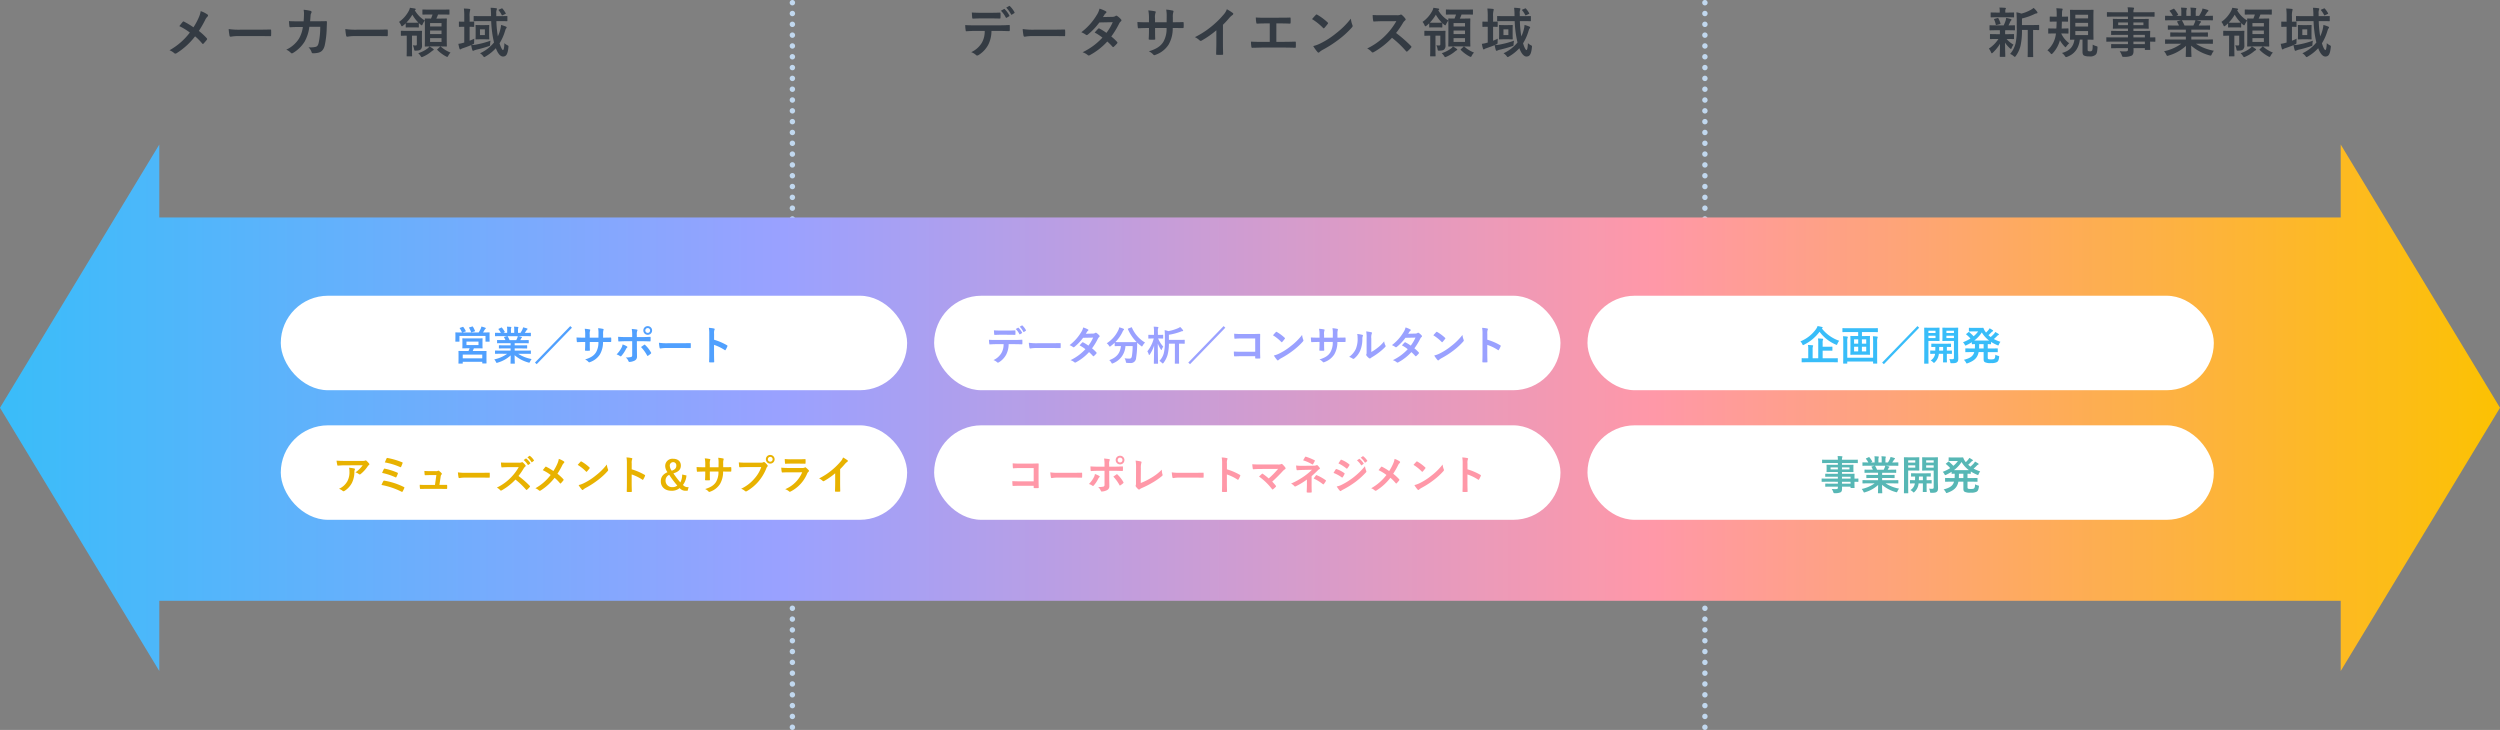 <svg xmlns="http://www.w3.org/2000/svg" xmlns:xlink="http://www.w3.org/1999/xlink" width="926" height="270.374" viewBox="0 0 926 270.374">
  <rect x="0" y="0" width="926" height="270.374" fill="#808080" stroke="none"/>
  <defs>
    <linearGradient id="linear-gradient" x1="1" y1="0.5" x2="0" y2="0.5" gradientUnits="objectBoundingBox">
      <stop offset="0" stop-color="#fcc200"/>
      <stop offset="0.34" stop-color="#ff98a8"/>
      <stop offset="0.685" stop-color="#9aa1ff"/>
      <stop offset="1" stop-color="#38bdf9"/>
    </linearGradient>
  </defs>
  <g id="グループ_2369" data-name="グループ 2369" transform="translate(-221 -801.462)">
    <path id="パス_39948" data-name="パス 39948" d="M-53.34-9.42a29.8,29.8,0,0,0-3.48-2.1.569.569,0,0,0-.24-.08.278.278,0,0,0-.2.1c-.26.28-.74.9-1.32,1.64a21.941,21.941,0,0,1,3.9,2.38A24.432,24.432,0,0,1-62.22-.92a5.825,5.825,0,0,1,1.8,1.1.561.561,0,0,0,.38.14.911.911,0,0,0,.46-.16,26.251,26.251,0,0,0,6.84-6.24,20.448,20.448,0,0,1,2.62,2.64c.1.12.18.18.28.18a.309.309,0,0,0,.24-.14c.42-.46.82-.9,1.22-1.42a.533.533,0,0,0,.1-.26.432.432,0,0,0-.12-.28,23.243,23.243,0,0,0-2.94-2.72,39.279,39.279,0,0,0,2.28-3.96,4.37,4.37,0,0,1,.9-1.34.59.59,0,0,0,.22-.44.417.417,0,0,0-.2-.34,9.773,9.773,0,0,0-2.52-1.26,9.3,9.3,0,0,1-.76,2.46A23.684,23.684,0,0,1-53.34-9.42ZM-29.4-6.18c1.48,0,2.96.02,4.46.04.28.02.36-.06.36-.3a14.741,14.741,0,0,0,0-1.88c0-.24-.06-.3-.36-.28-1.54.02-3.08.06-4.6.06h-6.44a25.694,25.694,0,0,1-4.32-.24A21.706,21.706,0,0,0-40-6.36c.06.3.22.42.46.42a15.993,15.993,0,0,1,2.94-.24Zm14.76-5.46c-1.16,0-2.06,0-3.32-.08.04.74.08,1.46.16,1.94.02.24.1.36.3.34.94-.06,1.9-.1,2.88-.1h1.8a11.654,11.654,0,0,1-1.44,4.32,11.134,11.134,0,0,1-4.7,4.08A5.1,5.1,0,0,1-17.28.02a.514.514,0,0,0,.38.2.911.911,0,0,0,.46-.16A12.892,12.892,0,0,0-12.2-4.06,14.88,14.88,0,0,0-10.42-9.6h4.04a28.013,28.013,0,0,1-.6,6c-.24.9-.5,1.22-1.04,1.4a8.164,8.164,0,0,1-2.72.18A4.185,4.185,0,0,1-9.58-.2.486.486,0,0,0-9.1.2,8.454,8.454,0,0,0-7.08-.02c1.28-.32,1.96-1.16,2.36-2.7A34.092,34.092,0,0,0-3.98-9.3c.04-1.06.08-1.86.08-2.12,0-.22-.1-.28-.42-.28-.92,0-1.86.04-2.78.04h-3.04c.1-.98.12-1.46.18-2.1a1.863,1.863,0,0,1,.26-.94.9.9,0,0,0,.1-.38.413.413,0,0,0-.34-.42,15.662,15.662,0,0,0-2.6-.42,7.69,7.69,0,0,1,.14,1.58c-.02,1.08-.06,1.72-.14,2.7ZM13.8-6.18c1.48,0,2.96.02,4.46.04.28.02.36-.06.36-.3a14.741,14.741,0,0,0,0-1.88c0-.24-.06-.3-.36-.28-1.54.02-3.08.06-4.6.06H7.22A25.694,25.694,0,0,1,2.9-8.78a21.707,21.707,0,0,0,.3,2.42c.06.3.22.42.46.42A15.993,15.993,0,0,1,6.6-6.18Zm21.4-7.98a9.625,9.625,0,0,1-.56,1.5c-1.42,0-1.96-.04-2.06-.04-.22,0-.24.02-.24.22,0,.06,0,.22.02.54a10.531,10.531,0,0,1-3.72-3.78l.12-.08c.16-.1.22-.2.22-.3,0-.12-.1-.24-.32-.28-.58-.1-1.14-.18-1.82-.28a5.022,5.022,0,0,1-.54,1.36,11.542,11.542,0,0,1-3.5,3.88,3.978,3.978,0,0,1,.72,1.16c.14.32.22.46.36.46.1,0,.22-.08.42-.24.34-.26.66-.56.98-.86v1.32c0,.2.02.22.2.22.12,0,.42-.04,1.46-.04h1.52c1.04,0,1.34.04,1.46.04.2,0,.22-.02.22-.22V-11c.2.2.42.4.64.58s.34.26.44.26c.12,0,.2-.14.34-.42a5.8,5.8,0,0,1,.8-1.34c0,.38.02.98.02,1.84v5.24c0,1.52-.04,2.2-.04,2.32,0,.2.02.22.24.22.12,0,.68-.04,2.3-.04H38c1.6,0,2.16.04,2.3.04.2,0,.22-.02.22-.22,0-.12-.04-.8-.04-2.32v-5.32c0-1.52.04-2.22.04-2.32,0-.2-.02-.22-.22-.22-.14,0-.7.04-2.3.04H36.62a15.369,15.369,0,0,0,.64-1.5h1.5c1.8,0,2.4.04,2.5.04.2,0,.22-.02.22-.22V-15.8c0-.2-.02-.22-.22-.22-.1,0-.7.04-2.5.04H34.18c-1.78,0-2.38-.04-2.5-.04-.2,0-.22.02-.22.22v1.46c0,.2.02.22.22.22.12,0,.72-.04,2.5-.04Zm-5.28,3c-.12,0-.42.04-1.46.04H26.94a13.331,13.331,0,0,1-1.42-.04,15.308,15.308,0,0,0,2.22-2.94,13.3,13.3,0,0,0,2.24,2.94ZM38.54-4H34.3V-5.42h4.24ZM34.3-6.92V-8.24h4.24v1.32ZM38.54-11v1.26H34.3V-11ZM29.4-6.32v3.06c0,.44-.1.56-.42.56a6.523,6.523,0,0,1-1.06-.06,5.173,5.173,0,0,1,.44,1.36c.12.64.12.64.76.62,1.04-.04,1.44-.18,1.74-.48a1.858,1.858,0,0,0,.46-1.4c0-.52-.04-1.3-.04-2V-6.58c0-.84.04-1.2.04-1.32,0-.22-.02-.24-.22-.24-.12,0-.66.04-2.24.04H25.9c-1.56,0-2.06-.04-2.18-.04-.22,0-.24.02-.24.24v1.4c0,.2.02.22.24.22.1,0,.58-.04,1.94-.04v4.98c0,1.58-.04,2.32-.04,2.46,0,.2.02.22.22.22h1.58c.2,0,.22-.02.22-.22,0-.12-.04-.88-.04-2.46V-6.32Zm4.68,4a3.787,3.787,0,0,1-.68.7A11.339,11.339,0,0,1,29.92.16a5.517,5.517,0,0,1,.84,1c.22.34.32.46.46.46a1.375,1.375,0,0,0,.46-.16,12.556,12.556,0,0,0,3.22-2c.22-.16.38-.28.52-.36.14-.06.24-.12.24-.24,0-.1-.04-.2-.22-.32A9.4,9.4,0,0,0,34.08-2.32Zm3.02.92c-.2.18-.26.22-.1.38a13.3,13.3,0,0,0,3.16,2.36,1.392,1.392,0,0,0,.5.2c.14,0,.22-.14.4-.48a4.64,4.64,0,0,1,.82-1.12A12.052,12.052,0,0,1,38.36-2.2c-.08-.08-.14-.12-.2-.12s-.12.04-.22.14ZM59.96-11.72c1.96,0,2.64.04,2.76.04.2,0,.22-.02.22-.24v-1.46c0-.2-.02-.22-.22-.22-.12,0-.8.04-2.76.04H58.82v-.94a3.093,3.093,0,0,1,.14-1.38.984.984,0,0,0,.1-.4c0-.1-.1-.2-.32-.22a17.522,17.522,0,0,0-2.02-.16,22.4,22.4,0,0,1,.16,2.86v.24h-3.5c-1.94,0-2.6-.04-2.72-.04-.2,0-.22.02-.22.22v1.46c0,.22.02.24.22.24.12,0,.78-.04,2.72-.04h3.56A40.546,40.546,0,0,0,57.98-3.8,14.546,14.546,0,0,1,52.8.2a3.853,3.853,0,0,1,1.14,1.02c.2.26.3.38.42.38a1.517,1.517,0,0,0,.52-.24,16.246,16.246,0,0,0,3.78-3.04C59.5.54,60.46,1.4,61.28,1.4c1.18,0,1.76-.72,2.04-3.4.06-.56.06-.56-.46-.82a4.409,4.409,0,0,1-1.02-.74C61.76-1.86,61.6-1,61.28-1c-.18,0-.68-.66-1.24-2.5a18.259,18.259,0,0,0,1.98-4.4c.22-.66.28-.92.44-1.08a.594.594,0,0,0,.2-.38c0-.18-.1-.24-.34-.36a15.717,15.717,0,0,0-1.72-.58,11.479,11.479,0,0,1-.38,2.04,12.282,12.282,0,0,1-.82,2.18,41.557,41.557,0,0,1-.54-5.64ZM48.94-9.62c1.02.02,1.36.04,1.48.04.2,0,.22-.02.22-.22v-1.5c0-.22-.02-.24-.22-.24-.12,0-.46.04-1.48.04v-1.88a7.292,7.292,0,0,1,.16-2.22,1.558,1.558,0,0,0,.08-.42c0-.1-.12-.2-.3-.22-.7-.08-1.32-.12-2.06-.14a21.974,21.974,0,0,1,.14,3.04v1.84c-1.26,0-1.64-.04-1.78-.04-.18,0-.2.02-.2.24v1.5c0,.2.02.22.2.22.12,0,.5-.04,1.74-.04h.04v5.84l-.44.12a10.339,10.339,0,0,1-1.74.36,15.083,15.083,0,0,0,.42,1.8c.06.2.16.26.26.26a.567.567,0,0,0,.34-.14,2.1,2.1,0,0,1,.6-.28c1.04-.36,2.14-.74,3.12-1.16a14.211,14.211,0,0,0,.42,1.8c.08.22.18.3.3.3a1,1,0,0,0,.42-.16c.12-.06.36-.12.72-.24A46.235,46.235,0,0,0,55.94-2.4c.6-.18.6-.2.6-.86.02-.4.08-.8.14-1.2a34.288,34.288,0,0,1-5.06,1.38,10.978,10.978,0,0,1-2.06.24,5.114,5.114,0,0,0,.48-.22c.58-.26.58-.26.58-.92a11.439,11.439,0,0,1,.06-1.24,16.4,16.4,0,0,1-1.74.76Zm3.96-.62c-1.08,0-1.4-.04-1.54-.04-.2,0-.22.02-.22.22,0,.12.04.52.04,1.54v1.8c0,1.04-.04,1.42-.04,1.56,0,.2.02.22.22.22.14,0,.46-.04,1.54-.04h1.56c1.08,0,1.4.04,1.52.04.22,0,.24-.02.24-.22,0-.12-.04-.52-.04-1.56v-1.8c0-1.02.04-1.42.04-1.54,0-.2-.02-.22-.24-.22-.12,0-.44.04-1.52.04Zm1.7,3.7H52.78V-8.68H54.6Zm5.28-9.48c-.26.1-.3.16-.16.32a8.381,8.381,0,0,1,1.1,1.68c.1.22.12.24.4.1l.86-.4c.28-.1.32-.16.22-.34a9.332,9.332,0,0,0-1.14-1.64c-.14-.16-.14-.18-.38-.1Z" transform="translate(346 821)" fill="#343b43"/>
    <path id="パス_39949" data-name="パス 39949" d="M-91.26-15.56a9.76,9.76,0,0,1,1.8,2.5c.08.14.18.18.32.1l.9-.54a.213.213,0,0,0,.1-.32,9.418,9.418,0,0,0-1.7-2.32c-.1-.1-.18-.12-.28-.06Zm1.96-1.14a9.606,9.606,0,0,1,1.78,2.48.216.216,0,0,0,.34.1l.84-.54a.242.242,0,0,0,.1-.36,8.853,8.853,0,0,0-1.7-2.24c-.1-.1-.16-.14-.28-.06Zm-5.74,3.98c1.1,0,2.28.02,3.36.06.22,0,.26-.1.26-.38a8.9,8.9,0,0,0,0-1.46c0-.26-.04-.38-.24-.38-1,.06-2.26.08-3.38.08h-3.68c-.9,0-1.92-.02-3.32-.1.06.72.08,1.44.14,1.92.02.24.08.34.34.34,1.12-.04,1.92-.08,2.84-.08Zm2.96,4.64c1.38,0,2.76.04,3.8.08.18,0,.3-.08.3-.34.02-.26.02-1.28,0-1.54,0-.28-.02-.4-.22-.4-1.18.08-2.34.12-3.9.12h-8.98c-1.16,0-2.28,0-3.4-.1a12.033,12.033,0,0,0,.16,1.92c.02.26.08.4.26.38,1.02-.06,2-.12,3-.12h3.8a8.495,8.495,0,0,1-1.02,4.3,8.882,8.882,0,0,1-3.98,3.56A5.254,5.254,0,0,1-100.48.84a.589.589,0,0,0,.42.2,1.218,1.218,0,0,0,.6-.24,10.075,10.075,0,0,0,3.52-3.78,11.424,11.424,0,0,0,1.18-5.1Zm19.78,1.9c1.48,0,2.96.02,4.46.04.28.02.36-.06.36-.3a14.741,14.741,0,0,0,0-1.88c0-.24-.06-.3-.36-.28-1.54.02-3.08.06-4.6.06h-6.44a25.694,25.694,0,0,1-4.32-.24,21.707,21.707,0,0,0,.3,2.42c.06.3.22.42.46.42a15.993,15.993,0,0,1,2.94-.24Zm18.84-7.04c.34-.52.46-.72.62-1a1.672,1.672,0,0,1,.42-.42.54.54,0,0,0,.24-.4.351.351,0,0,0-.22-.32,12.6,12.6,0,0,0-2.34-.98,7.377,7.377,0,0,1-1.08,2.46A22.314,22.314,0,0,1-61.48-7.6a8.333,8.333,0,0,1,1.68.92.458.458,0,0,0,.32.14.717.717,0,0,0,.4-.18,24.152,24.152,0,0,0,4.28-4.5l4.96-.1a19.282,19.282,0,0,1-2.34,3.96,20.054,20.054,0,0,0-2.58-1.6.519.519,0,0,0-.2-.08.378.378,0,0,0-.26.14c-.46.42-.88.94-1.32,1.42A16.719,16.719,0,0,1-53.66-5.6,24.253,24.253,0,0,1-61.02-.18,5.683,5.683,0,0,1-59.12.84a.6.6,0,0,0,.38.18,1.089,1.089,0,0,0,.5-.18,24.373,24.373,0,0,0,6.38-5,22.165,22.165,0,0,1,1.94,1.94.347.347,0,0,0,.22.12.416.416,0,0,0,.24-.1,12.293,12.293,0,0,0,1.24-1.26.387.387,0,0,0,.12-.26A.4.4,0,0,0-48.22-4a17.78,17.78,0,0,0-2.16-2.02,31.217,31.217,0,0,0,2.94-4.84,2.508,2.508,0,0,1,.6-.76.512.512,0,0,0,.22-.38.489.489,0,0,0-.16-.36,6.479,6.479,0,0,0-1.36-1.22.688.688,0,0,0-.36-.16.585.585,0,0,0-.34.14,1.957,1.957,0,0,1-1.1.3Zm25.88,1.92v-1.9a5.508,5.508,0,0,1,.16-1.76,1.07,1.07,0,0,0,.08-.36c0-.16-.08-.26-.36-.32a18.589,18.589,0,0,0-2.34-.34,13.3,13.3,0,0,1,.18,2.74l-.02,1.96h-4.3v-1.46a5.01,5.01,0,0,1,.14-1.92,1.359,1.359,0,0,0,.12-.42c0-.14-.08-.24-.3-.28a19.417,19.417,0,0,0-2.44-.32,13.9,13.9,0,0,1,.24,2.94v1.46h-.6c-1.54,0-2.84-.04-3.68-.1a17.944,17.944,0,0,0,.14,1.94c.02.26.08.38.24.38.62-.04,2.22-.1,3.3-.1h.6v.76c0,1.26-.04,2.24-.1,3.28-.02.22.1.26.36.28a12.341,12.341,0,0,0,1.72,0c.22-.02.36-.06.34-.28-.06-1.06-.06-2.14-.06-3.32v-.72h4.26a9.677,9.677,0,0,1-1.18,5.1c-1.02,1.64-2.56,2.66-5.4,3.54A4.616,4.616,0,0,1-34.82.68c.16.16.26.22.38.22a1.678,1.678,0,0,0,.56-.18A9.423,9.423,0,0,0-29.16-3a11.9,11.9,0,0,0,1.54-6.16h.82c.98,0,2.2.02,2.88.02.28.02.32-.06.34-.32a10.417,10.417,0,0,0,0-1.58c-.02-.22-.04-.34-.28-.32-.92.04-2.04.06-3.02.06Zm18.56.94a31.659,31.659,0,0,0,2.34-2.52,6.589,6.589,0,0,1,1.2-1.1.572.572,0,0,0,.28-.44.354.354,0,0,0-.16-.3,17.793,17.793,0,0,0-2.22-1.4,5.8,5.8,0,0,1-1.26,2.06A32.449,32.449,0,0,1-13.1-9.88a32.1,32.1,0,0,1-6.3,4.1A7.486,7.486,0,0,1-17.68-4.6a.557.557,0,0,0,.42.2.564.564,0,0,0,.3-.08,34.6,34.6,0,0,0,5.5-3.84v4.66c0,1.36-.06,2.66-.08,4.1-.02.24.06.32.28.32a16.682,16.682,0,0,0,2,0c.22,0,.32-.08.3-.34-.04-1.6-.06-2.78-.06-4.16Zm19.78-.5h1.56c1.12,0,2.1.02,3.44.08.22,0,.26-.12.28-.38.02-.5.02-1.06,0-1.56,0-.22-.06-.34-.26-.32-1.18.06-2.28.06-3.5.06H6.62a33.969,33.969,0,0,1-3.46-.08,11.089,11.089,0,0,0,.16,1.86c.06.3.1.44.34.42.82-.04,1.66-.08,3.1-.08H8.32v6.84H5.6c-1.28,0-2.8-.02-4.24-.1A11.659,11.659,0,0,0,1.5-2.24c.06.34.1.42.42.4,1.56-.02,2.86-.08,3.68-.08h8.04c1.3,0,3.08.04,4.04.08.24,0,.3-.1.3-.36.02-.52.02-1.08,0-1.6,0-.24-.1-.34-.32-.32-1.36.04-2.7.08-4.04.08H10.76Zm13.22-1.6A21.171,21.171,0,0,1,28.06-9.2c.1.1.18.16.26.16s.14-.06.24-.16c.28-.3.94-1.1,1.24-1.5a.43.43,0,0,0,.12-.26c0-.08-.06-.16-.18-.28a20.855,20.855,0,0,0-3.82-2.84.533.533,0,0,0-.26-.1.375.375,0,0,0-.28.16C25-13.62,24.42-13,23.98-12.46Zm.44,9.98a13.858,13.858,0,0,0,1.6,2.22.518.518,0,0,0,.34.22.553.553,0,0,0,.36-.2,6.9,6.9,0,0,1,1.34-.92A43,43,0,0,0,34.1-5.08a32.69,32.69,0,0,0,4.6-4.24c.22-.26.32-.42.32-.6a.978.978,0,0,0-.1-.38,8.927,8.927,0,0,1-.56-2.34A30.047,30.047,0,0,1,32.88-7.2a29.645,29.645,0,0,1-5.76,3.72A12.048,12.048,0,0,1,24.42-2.48ZM49.82-13.9c-1.3,0-2.3,0-3.38-.08a11.652,11.652,0,0,0,.18,2.08c.04.22.1.36.26.34,1.08-.08,2.12-.12,3.16-.12l5.16-.02a24.532,24.532,0,0,1-3.76,5.02,24.294,24.294,0,0,1-7.04,5.1,5.479,5.479,0,0,1,1.68,1.3.447.447,0,0,0,.34.18,1.266,1.266,0,0,0,.46-.16A28.774,28.774,0,0,0,53.6-5.54,36.406,36.406,0,0,1,58.8-.58a.411.411,0,0,0,.28.16.346.346,0,0,0,.24-.12A10.717,10.717,0,0,0,60.66-1.9a.5.5,0,0,0,.14-.3.455.455,0,0,0-.16-.28A47.024,47.024,0,0,0,55.1-7.32a31.561,31.561,0,0,0,2.56-3.74,3.663,3.663,0,0,1,.74-.88.552.552,0,0,0,.26-.4.533.533,0,0,0-.1-.26,7.291,7.291,0,0,0-1.3-1.4.661.661,0,0,0-.34-.16.333.333,0,0,0-.22.08,2.937,2.937,0,0,1-1.38.18Zm27.48-.26a9.624,9.624,0,0,1-.56,1.5c-1.42,0-1.96-.04-2.06-.04-.22,0-.24.02-.24.22,0,.06,0,.22.02.54a10.531,10.531,0,0,1-3.72-3.78l.12-.08c.16-.1.22-.2.22-.3,0-.12-.1-.24-.32-.28-.58-.1-1.14-.18-1.82-.28a5.022,5.022,0,0,1-.54,1.36,11.542,11.542,0,0,1-3.5,3.88,3.978,3.978,0,0,1,.72,1.16c.14.32.22.46.36.46.1,0,.22-.08.42-.24.34-.26.66-.56.98-.86v1.32c0,.2.02.22.2.22.12,0,.42-.04,1.46-.04h1.52c1.04,0,1.34.04,1.46.04.2,0,.22-.02.22-.22V-11c.2.2.42.4.64.58s.34.26.44.26c.12,0,.2-.14.34-.42a5.8,5.8,0,0,1,.8-1.34c0,.38.02.98.02,1.84v5.24c0,1.52-.04,2.2-.04,2.32,0,.2.02.22.24.22.12,0,.68-.04,2.3-.04H80.1c1.6,0,2.16.04,2.3.04.2,0,.22-.02.22-.22,0-.12-.04-.8-.04-2.32v-5.32c0-1.52.04-2.22.04-2.32,0-.2-.02-.22-.22-.22-.14,0-.7.04-2.3.04H78.72a15.369,15.369,0,0,0,.64-1.5h1.5c1.8,0,2.4.04,2.5.04.2,0,.22-.02.22-.22V-15.8c0-.2-.02-.22-.22-.22-.1,0-.7.04-2.5.04H76.28c-1.78,0-2.38-.04-2.5-.04-.2,0-.22.02-.22.22v1.46c0,.2.02.22.22.22.12,0,.72-.04,2.5-.04Zm-5.28,3c-.12,0-.42.04-1.46.04H69.04a13.33,13.33,0,0,1-1.42-.04,15.308,15.308,0,0,0,2.22-2.94,13.3,13.3,0,0,0,2.24,2.94ZM80.64-4H76.4V-5.42h4.24ZM76.4-6.92V-8.24h4.24v1.32ZM80.64-11v1.26H76.4V-11ZM71.5-6.32v3.06c0,.44-.1.56-.42.56a6.523,6.523,0,0,1-1.06-.06,5.173,5.173,0,0,1,.44,1.36c.12.64.12.64.76.62,1.04-.04,1.44-.18,1.74-.48a1.858,1.858,0,0,0,.46-1.4c0-.52-.04-1.3-.04-2V-6.58c0-.84.04-1.2.04-1.32,0-.22-.02-.24-.22-.24-.12,0-.66.04-2.24.04H68c-1.56,0-2.06-.04-2.18-.04-.22,0-.24.02-.24.24v1.4c0,.2.02.22.24.22.1,0,.58-.04,1.94-.04v4.98c0,1.58-.04,2.32-.04,2.46,0,.2.02.22.22.22h1.58c.2,0,.22-.02.22-.22,0-.12-.04-.88-.04-2.46V-6.32Zm4.68,4a3.787,3.787,0,0,1-.68.7A11.339,11.339,0,0,1,72.02.16a5.517,5.517,0,0,1,.84,1c.22.34.32.46.46.46a1.375,1.375,0,0,0,.46-.16A12.555,12.555,0,0,0,77-.54c.22-.16.38-.28.52-.36.14-.06.24-.12.24-.24,0-.1-.04-.2-.22-.32A9.4,9.4,0,0,0,76.18-2.32Zm3.02.92c-.2.18-.26.22-.1.38a13.3,13.3,0,0,0,3.16,2.36,1.392,1.392,0,0,0,.5.2c.14,0,.22-.14.4-.48a4.64,4.64,0,0,1,.82-1.12A12.052,12.052,0,0,1,80.46-2.2c-.08-.08-.14-.12-.2-.12s-.12.04-.22.14Zm22.86-10.32c1.96,0,2.64.04,2.76.04.2,0,.22-.02.22-.24v-1.46c0-.2-.02-.22-.22-.22-.12,0-.8.04-2.76.04h-1.14v-.94a3.093,3.093,0,0,1,.14-1.38.984.984,0,0,0,.1-.4c0-.1-.1-.2-.32-.22a17.522,17.522,0,0,0-2.02-.16,22.4,22.4,0,0,1,.16,2.86v.24h-3.5c-1.94,0-2.6-.04-2.72-.04-.2,0-.22.02-.22.22v1.46c0,.22.02.24.22.24.12,0,.78-.04,2.72-.04h3.56a40.546,40.546,0,0,0,1.04,7.92A14.546,14.546,0,0,1,94.9.2a3.853,3.853,0,0,1,1.14,1.02c.2.26.3.38.42.38a1.517,1.517,0,0,0,.52-.24,16.245,16.245,0,0,0,3.78-3.04c.84,2.22,1.8,3.08,2.62,3.08,1.18,0,1.76-.72,2.04-3.4.06-.56.06-.56-.46-.82a4.409,4.409,0,0,1-1.02-.74c-.08,1.7-.24,2.56-.56,2.56-.18,0-.68-.66-1.24-2.5a18.259,18.259,0,0,0,1.98-4.4c.22-.66.28-.92.44-1.08a.594.594,0,0,0,.2-.38c0-.18-.1-.24-.34-.36a15.716,15.716,0,0,0-1.72-.58,11.479,11.479,0,0,1-.38,2.04,12.282,12.282,0,0,1-.82,2.18,41.558,41.558,0,0,1-.54-5.64ZM91.04-9.62c1.02.02,1.36.04,1.48.04.2,0,.22-.02.22-.22v-1.5c0-.22-.02-.24-.22-.24-.12,0-.46.04-1.48.04v-1.88a7.292,7.292,0,0,1,.16-2.22,1.558,1.558,0,0,0,.08-.42c0-.1-.12-.2-.3-.22-.7-.08-1.32-.12-2.06-.14a21.973,21.973,0,0,1,.14,3.04v1.84c-1.26,0-1.64-.04-1.78-.04-.18,0-.2.02-.2.24v1.5c0,.2.02.22.2.22.12,0,.5-.04,1.74-.04h.04v5.84l-.44.12a10.339,10.339,0,0,1-1.74.36,15.083,15.083,0,0,0,.42,1.8c.06.2.16.26.26.26a.567.567,0,0,0,.34-.14,2.1,2.1,0,0,1,.6-.28c1.04-.36,2.14-.74,3.12-1.16a14.211,14.211,0,0,0,.42,1.8c.08.22.18.3.3.3a1,1,0,0,0,.42-.16c.12-.06.36-.12.72-.24A46.236,46.236,0,0,0,98.04-2.4c.6-.18.6-.2.6-.86.02-.4.08-.8.14-1.2a34.288,34.288,0,0,1-5.06,1.38,10.978,10.978,0,0,1-2.06.24,5.114,5.114,0,0,0,.48-.22c.58-.26.58-.26.58-.92a11.439,11.439,0,0,1,.06-1.24,16.4,16.4,0,0,1-1.74.76ZM95-10.24c-1.08,0-1.4-.04-1.54-.04-.2,0-.22.02-.22.22,0,.12.04.52.04,1.54v1.8c0,1.04-.04,1.42-.04,1.56,0,.2.02.22.22.22.14,0,.46-.04,1.54-.04h1.56c1.08,0,1.4.04,1.52.04.22,0,.24-.02.24-.22,0-.12-.04-.52-.04-1.56v-1.8c0-1.02.04-1.42.04-1.54,0-.2-.02-.22-.24-.22-.12,0-.44.04-1.52.04Zm1.7,3.7H94.88V-8.68H96.7Zm5.28-9.48c-.26.1-.3.16-.16.32a8.382,8.382,0,0,1,1.1,1.68c.1.22.12.24.4.1l.86-.4c.28-.1.32-.16.22-.34a9.332,9.332,0,0,0-1.14-1.64c-.14-.16-.14-.18-.38-.1Z" transform="translate(683 821)" fill="#343b43"/>
    <path id="パス_39950" data-name="パス 39950" d="M-48.92-8.44V-1.4c0,1.88-.04,2.66-.04,2.76,0,.22.02.24.22.24h1.64c.18,0,.2-.02.2-.24,0-.1-.04-.88-.04-2.76V-8.44c1.38.02,1.92.04,2.02.04.2,0,.22-.02.22-.22v-1.46c0-.2-.02-.22-.22-.22-.12,0-.78.04-2.72.04h-3.42V-12.7a21.855,21.855,0,0,0,4.66-1.64,2.226,2.226,0,0,1,.78-.24c.18-.02.3-.12.3-.24a.639.639,0,0,0-.14-.38,8.072,8.072,0,0,0-1.3-1.42,5.5,5.5,0,0,1-1.06.74,14.33,14.33,0,0,1-3.46,1.38,9.9,9.9,0,0,0-1.84-.48c.1,1.18.12,2.24.12,3.42v2.18a25.929,25.929,0,0,1-.4,5.76A9.233,9.233,0,0,1-55.46.44a4.58,4.58,0,0,1,1.3.8c.22.18.34.28.44.28.14,0,.24-.14.42-.38a10.874,10.874,0,0,0,1.72-3.8,26.042,26.042,0,0,0,.52-5.78Zm-10.34.1c.02.3.02.64.02,1.1v.36h-1.04c-1.72,0-2.3-.04-2.42-.04-.2,0-.22.02-.22.22v1.42c0,.2.02.22.22.22.12,0,.7-.04,2.42-.04h.5a12.255,12.255,0,0,1-3.54,3.56A5.633,5.633,0,0,1-62.54-.2c.1.26.18.4.32.4.1,0,.22-.1.42-.28a15.811,15.811,0,0,0,2.6-3.24c-.02,2.5-.08,3.96-.08,4.62,0,.2.02.22.22.22h1.58c.22,0,.24-.02.24-.22,0-.7-.08-2.28-.1-5.06a9.867,9.867,0,0,0,1.78,2.08c.2.2.34.28.42.28.1,0,.16-.12.24-.32A5.747,5.747,0,0,1-54.2-3a9.381,9.381,0,0,1-2.56-2.1h.14c1.7,0,2.28.04,2.4.04.2,0,.22-.02.22-.22V-6.7c0-.2-.02-.22-.22-.22-.12,0-.7.04-2.4.04h-.68v-.36a5.742,5.742,0,0,1,.04-1.1h.92c1.74,0,2.34.04,2.46.04.2,0,.22-.02.22-.22V-9.96c0-.2-.02-.22-.22-.22s-.78.04-2.16.04c.24-.46.4-.82.62-1.32a1.074,1.074,0,0,1,.3-.46.354.354,0,0,0,.16-.3c0-.14-.04-.22-.24-.28-.58-.14-1.08-.3-1.74-.42a3.117,3.117,0,0,1-.14.88,12.546,12.546,0,0,1-.76,1.9h-2.58c-1.76,0-2.34-.04-2.46-.04-.18,0-.2.02-.2.22v1.44c0,.2.02.22.2.22.12,0,.7-.04,2.46-.04Zm2.7-4.8c1.66,0,2.22.04,2.34.04.22,0,.24-.02.24-.22V-14.7c0-.2-.02-.22-.24-.22-.12,0-.68.04-2.34.04h-.68v-.52a1.367,1.367,0,0,1,.1-.72.775.775,0,0,0,.12-.34c0-.1-.12-.16-.32-.18-.72-.06-1.36-.08-2.08-.1a5.692,5.692,0,0,1,.12,1.32v.54h-.78c-1.66,0-2.24-.04-2.36-.04-.2,0-.22.02-.22.22v1.38c0,.2.02.22.22.22.12,0,.7-.04,2.36-.04Zm-2.68,2.54c.22-.06.26-.12.2-.32a8.752,8.752,0,0,0-.74-1.8c-.08-.16-.12-.2-.36-.14l-1.02.3c-.28.06-.3.12-.18.34a8.227,8.227,0,0,1,.56,1.76c.06.22.14.24.4.16Zm32.5,5.74c1.32.02,1.82.04,1.96.04.2,0,.22-.02.22-.22,0-.12-.04-.86-.04-2.4v-5.8c0-1.58.04-2.32.04-2.44,0-.22-.02-.24-.22-.24-.14,0-.7.04-2.38.04h-3.5c-1.68,0-2.26-.04-2.38-.04-.22,0-.24.02-.24.24,0,.12.04.86.04,2.44v5.8c0,1.54-.04,2.26-.04,2.4,0,.2.02.22.24.22.08,0,.46-.02,1.4-.04-.34,2.62-1.82,4.22-4.62,4.94A4.932,4.932,0,0,1-35.2,1.16c.22.32.3.44.48.44a1.535,1.535,0,0,0,.46-.12C-31.6.46-30.04-1.6-29.62-4.86h.98V-.3c0,.72.22,1.18.6,1.36a4.743,4.743,0,0,0,1.92.3,3.052,3.052,0,0,0,2.3-.6c.46-.4.62-.96.72-2.52.04-.54.04-.56-.44-.7a4.688,4.688,0,0,1-1.32-.56c-.02,1.32-.04,2.06-.32,2.28a.82.82,0,0,1-.68.2,1.323,1.323,0,0,1-.7-.1c-.16-.1-.18-.28-.18-.62Zm.16-1.7H-31.3V-8.04h4.72ZM-31.3-9.7v-1.36h4.72V-9.7Zm0-4.38h4.72v1.36H-31.3Zm-4.92,2.54c1.42,0,1.88.04,2,.04.2,0,.22-.02.22-.22v-1.46c0-.2-.02-.22-.22-.22-.12,0-.58.04-1.98.04h-.04c0-.5,0-.98.02-1.44a3.372,3.372,0,0,1,.12-.98,1.1,1.1,0,0,0,.1-.36c0-.12-.12-.2-.32-.22-.68-.06-1.26-.1-2.02-.12a12.35,12.35,0,0,1,.14,2.04v1.08h-.38c-1.4,0-1.86-.04-1.98-.04-.2,0-.22.02-.22.22v1.46c0,.2.02.22.22.22.12,0,.58-.04,1.98-.04h.36c-.02.92-.06,1.8-.1,2.56H-39c-1.52,0-2.02-.04-2.14-.04-.18,0-.2.02-.2.22v1.46c0,.22.02.24.2.24.12,0,.62-.04,2.14-.04h.52A9.612,9.612,0,0,1-41.64-.9,5.258,5.258,0,0,1-40.56.12c.2.26.32.38.46.38.12,0,.26-.12.48-.36A11.377,11.377,0,0,0-37-4.64a9.493,9.493,0,0,0,1.66,2.26c.2.22.3.34.4.34s.2-.14.4-.4a6.941,6.941,0,0,1,.98-1.08A9.214,9.214,0,0,1-36.5-7.08v-.06h.28c1.52,0,2.02.04,2.14.04.22,0,.24-.02.24-.24V-8.8c0-.2-.02-.22-.24-.22-.12,0-.62.04-2.14.04h-.14c.04-.78.06-1.66.08-2.56ZM-11.8-4.12v.94h-3.28c-1.96,0-2.62-.04-2.74-.04-.2,0-.22.02-.22.24V-1.9c0,.22.02.24.22.24.12,0,.78-.04,2.74-.04h3.28v.46c0,.58-.18.72-1.04.74a13.652,13.652,0,0,1-2.02-.08A6.447,6.447,0,0,1-14.08.94c.2.56.2.58.8.58a6.473,6.473,0,0,0,2.82-.44c.54-.32.72-.86.72-1.78,0-.3,0-.64-.02-1h4.22v.44c0,.2.02.22.22.22h1.54c.2,0,.22-.02.22-.22,0-.12-.04-.64-.04-1.84V-4.12c1.18.02,1.64.04,1.74.04.18,0,.2-.02.2-.22V-5.5c0-.2-.02-.22-.2-.22-.1,0-.56.04-1.74.04v-.46c0-1.14.04-1.62.04-1.74,0-.2-.02-.22-.22-.22-.1,0-.8.04-2.76.04H-9.78v-.88h2.66c1.96,0,2.66.04,2.8.04.2,0,.22-.02.22-.24,0-.12-.04-.38-.04-1.04v-1.08c0-.66.04-.92.04-1.04,0-.22-.02-.24-.22-.24-.14,0-.84.04-2.8.04H-9.78v-.88H-4.7c1.8,0,2.42.04,2.54.04.2,0,.22-.02.22-.22v-1.26c0-.2-.02-.22-.22-.22-.12,0-.74.04-2.54.04H-9.78a3.1,3.1,0,0,1,.12-1.12.776.776,0,0,0,.12-.38c0-.12-.14-.2-.32-.22-.7-.08-1.34-.1-2.08-.12A9.563,9.563,0,0,1-11.8-15h-5.04c-1.8,0-2.42-.04-2.54-.04-.2,0-.22.02-.22.22v1.26c0,.2.02.22.22.22.12,0,.74-.04,2.54-.04h5.04v.88h-2.58c-1.96,0-2.66-.04-2.78-.04-.22,0-.24.02-.24.24,0,.12.04.38.04,1.04v1.08c0,.66-.04.92-.04,1.04,0,.22.02.24.24.24.12,0,.82-.04,2.78-.04h2.58v.88h-3.3c-1.94,0-2.6-.04-2.72-.04-.2,0-.22.02-.22.22v1.1c0,.18.02.2.22.2.12,0,.78-.04,2.72-.04h3.3v.94h-5.36c-1.74,0-2.34-.04-2.46-.04-.18,0-.2.02-.2.22v1.2c0,.2.02.22.2.22.12,0,.72-.04,2.46-.04Zm6.26-2.5v.94H-9.78v-.94ZM-9.78-3.18v-.94h4.24v.94Zm3.7-7.04h-3.7v-1h3.7Zm-9.34,0v-1h3.62v1ZM7.94-3.34A16.61,16.61,0,0,1,1.56-.56a4.774,4.774,0,0,1,.8,1.2c.18.38.26.52.44.52a1.535,1.535,0,0,0,.46-.12A16.2,16.2,0,0,0,9.68-2.54C9.66-.16,9.6,1,9.6,1.34c0,.2.02.22.2.22h1.7c.2,0,.22-.02.22-.22,0-.34-.1-1.58-.1-3.96A17.462,17.462,0,0,0,18.34.96a2.14,2.14,0,0,0,.46.1c.2,0,.28-.14.44-.52a5.673,5.673,0,0,1,.78-1.28,18.147,18.147,0,0,1-6.66-2.6h3.56c1.8,0,2.4.04,2.52.04.2,0,.22-.02.22-.22V-4.7c0-.22-.02-.24-.22-.24-.12,0-.72.04-2.52.04H11.66V-5.98h3.18c1.96,0,2.64.04,2.76.04.2,0,.22-.02.22-.22V-7.3c0-.22-.02-.24-.22-.24-.12,0-.8.04-2.76.04H11.66V-8.56H15.7c1.92,0,2.56.04,2.68.04.2,0,.22-.02.22-.2V-9.9c0-.2-.02-.22-.22-.22-.12,0-.76.04-2.68.04H14.4l.36-.64a1.394,1.394,0,0,1,.28-.42.347.347,0,0,0,.22-.3c0-.12-.1-.2-.26-.24-.6-.16-1.06-.26-1.58-.36h3.5c1.8,0,2.4.04,2.52.04.2,0,.22-.02.22-.22v-1.24c0-.22-.02-.24-.22-.24-.12,0-.72.04-2.52.04h-.28c.28-.4.56-.8.82-1.22a2.016,2.016,0,0,1,.34-.38.412.412,0,0,0,.2-.34c0-.1-.08-.2-.26-.26a16.762,16.762,0,0,0-1.94-.52,3.822,3.822,0,0,1-.34,1.08,14.829,14.829,0,0,1-.92,1.64H13.3v-1.32a3.124,3.124,0,0,1,.12-1.1.941.941,0,0,0,.08-.32c0-.1-.08-.16-.26-.18a19.244,19.244,0,0,0-1.92-.14,7.934,7.934,0,0,1,.12,1.76v1.3H9.82v-1.32a3.124,3.124,0,0,1,.12-1.1,1.051,1.051,0,0,0,.08-.34q0-.15-.24-.18c-.54-.06-1.32-.1-1.94-.12a7.839,7.839,0,0,1,.12,1.74v1.32H6.1l.48-.24c.26-.14.26-.16.16-.34A11.94,11.94,0,0,0,5.4-16.18c-.12-.16-.18-.18-.38-.08l-1.16.54c-.24.12-.28.2-.16.34a9.5,9.5,0,0,1,1.14,1.72H4.7c-1.8,0-2.4-.04-2.52-.04-.22,0-.24.02-.24.24v1.24c0,.2.02.22.24.22.12,0,.72-.04,2.52-.04H7.9l-1.3.36c-.26.08-.24.16-.14.34.22.38.42.78.64,1.26H5.88c-1.92,0-2.56-.04-2.68-.04-.22,0-.24.02-.24.22v1.18c0,.18.02.2.24.2.12,0,.76-.04,2.68-.04H9.64V-7.5H6.82c-1.94,0-2.64-.04-2.76-.04-.2,0-.2.02-.2.24v1.14c0,.2,0,.22.2.22.12,0,.82-.04,2.76-.04H9.64V-4.9H4.7c-1.8,0-2.4-.04-2.52-.04-.22,0-.24.02-.24.24v1.18c0,.2.02.22.24.22.12,0,.72-.04,2.52-.04Zm1.2-6.74a12.548,12.548,0,0,0-.9-1.8c-.06-.08-.1-.14-.16-.16h5.1a3.663,3.663,0,0,1-.22.8c-.2.48-.36.82-.54,1.16ZM35.2-14.16a9.625,9.625,0,0,1-.56,1.5c-1.42,0-1.96-.04-2.06-.04-.22,0-.24.02-.24.22,0,.06,0,.22.02.54a10.531,10.531,0,0,1-3.72-3.78l.12-.08c.16-.1.22-.2.22-.3,0-.12-.1-.24-.32-.28-.58-.1-1.14-.18-1.82-.28a5.022,5.022,0,0,1-.54,1.36,11.542,11.542,0,0,1-3.5,3.88,3.978,3.978,0,0,1,.72,1.16c.14.32.22.46.36.46.1,0,.22-.08.42-.24.34-.26.66-.56.98-.86v1.32c0,.2.02.22.2.22.12,0,.42-.04,1.46-.04h1.52c1.04,0,1.34.04,1.46.04.2,0,.22-.02.22-.22V-11c.2.2.42.4.64.58s.34.26.44.26c.12,0,.2-.14.34-.42a5.8,5.8,0,0,1,.8-1.34c0,.38.02.98.02,1.84v5.24c0,1.52-.04,2.2-.04,2.32,0,.2.02.22.24.22.12,0,.68-.04,2.3-.04H38c1.6,0,2.16.04,2.3.04.2,0,.22-.02.22-.22,0-.12-.04-.8-.04-2.32v-5.32c0-1.52.04-2.22.04-2.32,0-.2-.02-.22-.22-.22-.14,0-.7.04-2.3.04H36.62a15.369,15.369,0,0,0,.64-1.5h1.5c1.8,0,2.4.04,2.5.04.2,0,.22-.02.22-.22V-15.8c0-.2-.02-.22-.22-.22-.1,0-.7.04-2.5.04H34.18c-1.78,0-2.38-.04-2.5-.04-.2,0-.22.02-.22.22v1.46c0,.2.02.22.22.22.12,0,.72-.04,2.5-.04Zm-5.28,3c-.12,0-.42.04-1.46.04H26.94a13.331,13.331,0,0,1-1.42-.04,15.308,15.308,0,0,0,2.22-2.94,13.3,13.3,0,0,0,2.24,2.94ZM38.54-4H34.3V-5.42h4.24ZM34.3-6.92V-8.24h4.24v1.32ZM38.54-11v1.26H34.3V-11ZM29.4-6.32v3.06c0,.44-.1.56-.42.56a6.523,6.523,0,0,1-1.06-.06,5.173,5.173,0,0,1,.44,1.36c.12.64.12.64.76.62,1.04-.04,1.44-.18,1.74-.48a1.858,1.858,0,0,0,.46-1.4c0-.52-.04-1.3-.04-2V-6.58c0-.84.04-1.2.04-1.32,0-.22-.02-.24-.22-.24-.12,0-.66.04-2.24.04H25.9c-1.56,0-2.06-.04-2.18-.04-.22,0-.24.02-.24.24v1.4c0,.2.02.22.24.22.1,0,.58-.04,1.94-.04v4.98c0,1.58-.04,2.32-.04,2.46,0,.2.02.22.22.22h1.58c.2,0,.22-.02.22-.22,0-.12-.04-.88-.04-2.46V-6.32Zm4.68,4a3.787,3.787,0,0,1-.68.7A11.339,11.339,0,0,1,29.92.16a5.517,5.517,0,0,1,.84,1c.22.34.32.46.46.46a1.375,1.375,0,0,0,.46-.16,12.556,12.556,0,0,0,3.22-2c.22-.16.38-.28.52-.36.14-.06.24-.12.24-.24,0-.1-.04-.2-.22-.32A9.4,9.4,0,0,0,34.08-2.32Zm3.02.92c-.2.18-.26.22-.1.38a13.3,13.3,0,0,0,3.16,2.36,1.392,1.392,0,0,0,.5.2c.14,0,.22-.14.4-.48a4.64,4.64,0,0,1,.82-1.12A12.052,12.052,0,0,1,38.36-2.2c-.08-.08-.14-.12-.2-.12s-.12.04-.22.14ZM59.96-11.72c1.96,0,2.64.04,2.76.04.2,0,.22-.02.22-.24v-1.46c0-.2-.02-.22-.22-.22-.12,0-.8.04-2.76.04H58.82v-.94a3.093,3.093,0,0,1,.14-1.38.984.984,0,0,0,.1-.4c0-.1-.1-.2-.32-.22a17.522,17.522,0,0,0-2.02-.16,22.4,22.4,0,0,1,.16,2.86v.24h-3.5c-1.94,0-2.6-.04-2.72-.04-.2,0-.22.02-.22.22v1.46c0,.22.02.24.22.24.12,0,.78-.04,2.72-.04h3.56A40.546,40.546,0,0,0,57.98-3.8,14.546,14.546,0,0,1,52.8.2a3.853,3.853,0,0,1,1.14,1.02c.2.26.3.38.42.38a1.517,1.517,0,0,0,.52-.24,16.246,16.246,0,0,0,3.78-3.04C59.5.54,60.46,1.4,61.28,1.4c1.18,0,1.76-.72,2.04-3.4.06-.56.06-.56-.46-.82a4.409,4.409,0,0,1-1.02-.74C61.76-1.86,61.6-1,61.28-1c-.18,0-.68-.66-1.24-2.5a18.259,18.259,0,0,0,1.98-4.4c.22-.66.28-.92.44-1.08a.594.594,0,0,0,.2-.38c0-.18-.1-.24-.34-.36a15.717,15.717,0,0,0-1.72-.58,11.479,11.479,0,0,1-.38,2.04,12.282,12.282,0,0,1-.82,2.18,41.557,41.557,0,0,1-.54-5.64ZM48.94-9.62c1.02.02,1.36.04,1.48.04.2,0,.22-.02.22-.22v-1.5c0-.22-.02-.24-.22-.24-.12,0-.46.04-1.48.04v-1.88a7.292,7.292,0,0,1,.16-2.22,1.558,1.558,0,0,0,.08-.42c0-.1-.12-.2-.3-.22-.7-.08-1.32-.12-2.06-.14a21.974,21.974,0,0,1,.14,3.04v1.84c-1.26,0-1.64-.04-1.78-.04-.18,0-.2.02-.2.24v1.5c0,.2.02.22.2.22.12,0,.5-.04,1.74-.04h.04v5.84l-.44.12a10.339,10.339,0,0,1-1.74.36,15.083,15.083,0,0,0,.42,1.8c.06.2.16.26.26.26a.567.567,0,0,0,.34-.14,2.1,2.1,0,0,1,.6-.28c1.04-.36,2.14-.74,3.12-1.16a14.211,14.211,0,0,0,.42,1.8c.08.22.18.3.3.3a1,1,0,0,0,.42-.16c.12-.06.36-.12.72-.24A46.235,46.235,0,0,0,55.94-2.4c.6-.18.6-.2.6-.86.02-.4.08-.8.14-1.2a34.288,34.288,0,0,1-5.06,1.38,10.978,10.978,0,0,1-2.06.24,5.114,5.114,0,0,0,.48-.22c.58-.26.58-.26.58-.92a11.439,11.439,0,0,1,.06-1.24,16.4,16.4,0,0,1-1.74.76Zm3.96-.62c-1.08,0-1.4-.04-1.54-.04-.2,0-.22.02-.22.22,0,.12.04.52.04,1.54v1.8c0,1.04-.04,1.42-.04,1.56,0,.2.02.22.22.22.14,0,.46-.04,1.54-.04h1.56c1.08,0,1.4.04,1.52.04.22,0,.24-.02.24-.22,0-.12-.04-.52-.04-1.56v-1.8c0-1.02.04-1.42.04-1.54,0-.2-.02-.22-.24-.22-.12,0-.44.04-1.52.04Zm1.7,3.7H52.78V-8.68H54.6Zm5.28-9.48c-.26.1-.3.16-.16.32a8.381,8.381,0,0,1,1.1,1.68c.1.22.12.24.4.1l.86-.4c.28-.1.32-.16.22-.34a9.332,9.332,0,0,0-1.14-1.64c-.14-.16-.14-.18-.38-.1Z" transform="translate(1021 821)" fill="#343b43"/>
    <path id="線_10" data-name="線 10" d="M0,273.336a1,1,0,0,1-1-1v-.005a1,1,0,0,1,1-1,1,1,0,0,1,1,1v.005A1,1,0,0,1,0,273.336Zm0-4.005a1,1,0,0,1-1-1v-.006a1,1,0,0,1,1-1,1,1,0,0,1,1,1v.006A1,1,0,0,1,0,269.33Zm0-4.006a1,1,0,0,1-1-1v-.005a1,1,0,0,1,1-1,1,1,0,0,1,1,1v.005A1,1,0,0,1,0,265.325Zm0-4.005a1,1,0,0,1-1-1v-.005a1,1,0,0,1,1-1,1,1,0,0,1,1,1v.005A1,1,0,0,1,0,261.319Zm0-4.005a1,1,0,0,1-1-1v-.005a1,1,0,0,1,1-1,1,1,0,0,1,1,1v.005A1,1,0,0,1,0,257.314Zm0-4.006a1,1,0,0,1-1-1V252.3a1,1,0,0,1,1-1,1,1,0,0,1,1,1v.005A1,1,0,0,1,0,253.308ZM0,249.3a1,1,0,0,1-1-1V248.3a1,1,0,0,1,1-1,1,1,0,0,1,1,1v.005A1,1,0,0,1,0,249.3ZM0,245.3a1,1,0,0,1-1-1v-.006a1,1,0,0,1,1-1,1,1,0,0,1,1,1v.006A1,1,0,0,1,0,245.3Zm0-4.006a1,1,0,0,1-1-1v-.005a1,1,0,0,1,1-1,1,1,0,0,1,1,1v.005A1,1,0,0,1,0,241.292Zm0-4.005a1,1,0,0,1-1-1v-.006a1,1,0,0,1,1-1,1,1,0,0,1,1,1v.006A1,1,0,0,1,0,237.286Zm0-4.006a1,1,0,0,1-1-1v-.005a1,1,0,0,1,1-1,1,1,0,0,1,1,1v.005A1,1,0,0,1,0,233.281Zm0-4.005a1,1,0,0,1-1-1v-.006a1,1,0,0,1,1-1,1,1,0,0,1,1,1v.006A1,1,0,0,1,0,229.275Zm0-4.006a1,1,0,0,1-1-1v-.005a1,1,0,0,1,1-1,1,1,0,0,1,1,1v.005A1,1,0,0,1,0,225.27Zm0-4.005a1,1,0,0,1-1-1v-.006a1,1,0,0,1,1-1,1,1,0,0,1,1,1v.006A1,1,0,0,1,0,221.264Zm0-4.006a1,1,0,0,1-1-1v-.005a1,1,0,0,1,1-1,1,1,0,0,1,1,1v.005A1,1,0,0,1,0,217.259Zm0-4.005a1,1,0,0,1-1-1v-.005a1,1,0,0,1,1-1,1,1,0,0,1,1,1v.005A1,1,0,0,1,0,213.253Zm0-4.005a1,1,0,0,1-1-1v-.006a1,1,0,0,1,1-1,1,1,0,0,1,1,1v.006A1,1,0,0,1,0,209.248Zm0-4.006a1,1,0,0,1-1-1v-.005a1,1,0,0,1,1-1,1,1,0,0,1,1,1v.005A1,1,0,0,1,0,205.242Zm0-4.005a1,1,0,0,1-1-1v-.006a1,1,0,0,1,1-1,1,1,0,0,1,1,1v.006A1,1,0,0,1,0,201.237Zm0-4.006a1,1,0,0,1-1-1v-.005a1,1,0,0,1,1-1,1,1,0,0,1,1,1v.005A1,1,0,0,1,0,197.231Zm0-4.005a1,1,0,0,1-1-1v-.006a1,1,0,0,1,1-1,1,1,0,0,1,1,1v.006A1,1,0,0,1,0,193.226Zm0-4.006a1,1,0,0,1-1-1v-.005a1,1,0,0,1,1-1,1,1,0,0,1,1,1v.005A1,1,0,0,1,0,189.22Zm0-4.005a1,1,0,0,1-1-1v-.006a1,1,0,0,1,1-1,1,1,0,0,1,1,1v.006A1,1,0,0,1,0,185.215Zm0-4.006a1,1,0,0,1-1-1V180.2a1,1,0,0,1,1-1,1,1,0,0,1,1,1v.005A1,1,0,0,1,0,181.209ZM0,177.2a1,1,0,0,1-1-1V176.2a1,1,0,0,1,1-1,1,1,0,0,1,1,1v.005A1,1,0,0,1,0,177.2ZM0,173.2a1,1,0,0,1-1-1v-.006a1,1,0,0,1,1-1,1,1,0,0,1,1,1v.006A1,1,0,0,1,0,173.2Zm0-4.006a1,1,0,0,1-1-1v-.005a1,1,0,0,1,1-1,1,1,0,0,1,1,1v.005A1,1,0,0,1,0,169.193Zm0-4.005a1,1,0,0,1-1-1v-.006a1,1,0,0,1,1-1,1,1,0,0,1,1,1v.006A1,1,0,0,1,0,165.187Zm0-4.006a1,1,0,0,1-1-1v-.005a1,1,0,0,1,1-1,1,1,0,0,1,1,1v.005A1,1,0,0,1,0,161.182Zm0-4.005a1,1,0,0,1-1-1v-.006a1,1,0,0,1,1-1,1,1,0,0,1,1,1v.006A1,1,0,0,1,0,157.176Zm0-4.006a1,1,0,0,1-1-1v-.005a1,1,0,0,1,1-1,1,1,0,0,1,1,1v.005A1,1,0,0,1,0,153.171Zm0-4.005a1,1,0,0,1-1-1v-.006a1,1,0,0,1,1-1,1,1,0,0,1,1,1v.006A1,1,0,0,1,0,149.165Zm0-4.006a1,1,0,0,1-1-1v-.005a1,1,0,0,1,1-1,1,1,0,0,1,1,1v.005A1,1,0,0,1,0,145.16Zm0-4.005a1,1,0,0,1-1-1v-.006a1,1,0,0,1,1-1,1,1,0,0,1,1,1v.006A1,1,0,0,1,0,141.154Zm0-4.006a1,1,0,0,1-1-1v-.005a1,1,0,0,1,1-1,1,1,0,0,1,1,1v.005A1,1,0,0,1,0,137.149Zm0-4.005a1,1,0,0,1-1-1v-.005a1,1,0,0,1,1-1,1,1,0,0,1,1,1v.005A1,1,0,0,1,0,133.143Zm0-4.005a1,1,0,0,1-1-1v-.006a1,1,0,0,1,1-1,1,1,0,0,1,1,1v.006A1,1,0,0,1,0,129.138Zm0-4.006a1,1,0,0,1-1-1v-.006a1,1,0,0,1,1-1,1,1,0,0,1,1,1v.006A1,1,0,0,1,0,125.132Zm0-4.006a1,1,0,0,1-1-1v-.006a1,1,0,0,1,1-1,1,1,0,0,1,1,1v.006A1,1,0,0,1,0,121.127Zm0-4.006a1,1,0,0,1-1-1v-.005a1,1,0,0,1,1-1,1,1,0,0,1,1,1v.005A1,1,0,0,1,0,117.121Zm0-4.005a1,1,0,0,1-1-1v-.006a1,1,0,0,1,1-1,1,1,0,0,1,1,1v.006A1,1,0,0,1,0,113.116Zm0-4.006a1,1,0,0,1-1-1V108.1a1,1,0,0,1,1-1,1,1,0,0,1,1,1v.006A1,1,0,0,1,0,109.11ZM0,105.1a1,1,0,0,1-1-1V104.1a1,1,0,0,1,1-1,1,1,0,0,1,1,1v.006A1,1,0,0,1,0,105.1ZM0,101.1a1,1,0,0,1-1-1v-.006a1,1,0,0,1,1-1,1,1,0,0,1,1,1v.006A1,1,0,0,1,0,101.1Zm0-4.006a1,1,0,0,1-1-1v-.006a1,1,0,0,1,1-1,1,1,0,0,1,1,1v.006A1,1,0,0,1,0,97.094Zm0-4.006a1,1,0,0,1-1-1v-.006a1,1,0,0,1,1-1,1,1,0,0,1,1,1v.006A1,1,0,0,1,0,93.088Zm0-4.006a1,1,0,0,1-1-1v-.006a1,1,0,0,1,1-1,1,1,0,0,1,1,1v.006A1,1,0,0,1,0,89.083Zm0-4.006a1,1,0,0,1-1-1v-.006a1,1,0,0,1,1-1,1,1,0,0,1,1,1v.006A1,1,0,0,1,0,85.077Zm0-4.006a1,1,0,0,1-1-1v-.005a1,1,0,0,1,1-1,1,1,0,0,1,1,1v.005A1,1,0,0,1,0,81.072Zm0-4.005a1,1,0,0,1-1-1v-.006a1,1,0,0,1,1-1,1,1,0,0,1,1,1v.006A1,1,0,0,1,0,77.066Zm0-4.006a1,1,0,0,1-1-1v-.006a1,1,0,0,1,1-1,1,1,0,0,1,1,1v.006A1,1,0,0,1,0,73.061Zm0-4.006a1,1,0,0,1-1-1V68.05a1,1,0,0,1,1-1,1,1,0,0,1,1,1v.006A1,1,0,0,1,0,69.055ZM0,65.05a1,1,0,0,1-1-1v-.006a1,1,0,0,1,1-1,1,1,0,0,1,1,1v.006A1,1,0,0,1,0,65.05Zm0-4.006a1,1,0,0,1-1-1v-.006a1,1,0,0,1,1-1,1,1,0,0,1,1,1v.006A1,1,0,0,1,0,61.044Zm0-4.006a1,1,0,0,1-1-1v-.006a1,1,0,0,1,1-1,1,1,0,0,1,1,1v.006A1,1,0,0,1,0,57.039Zm0-4.006a1,1,0,0,1-1-1v-.006a1,1,0,0,1,1-1,1,1,0,0,1,1,1v.006A1,1,0,0,1,0,53.033Zm0-4.006a1,1,0,0,1-1-1v-.005a1,1,0,0,1,1-1,1,1,0,0,1,1,1v.005A1,1,0,0,1,0,49.028Zm0-4.005a1,1,0,0,1-1-1v-.006a1,1,0,0,1,1-1,1,1,0,0,1,1,1v.006A1,1,0,0,1,0,45.022Zm0-4.006a1,1,0,0,1-1-1v-.006a1,1,0,0,1,1-1,1,1,0,0,1,1,1v.006A1,1,0,0,1,0,41.017Zm0-4.006a1,1,0,0,1-1-1v-.006a1,1,0,0,1,1-1,1,1,0,0,1,1,1v.006A1,1,0,0,1,0,37.011Zm0-4.006a1,1,0,0,1-1-1V32a1,1,0,0,1,1-1,1,1,0,0,1,1,1v.005A1,1,0,0,1,0,33.006ZM0,29a1,1,0,0,1-1-1v-.006a1,1,0,0,1,1-1,1,1,0,0,1,1,1V28A1,1,0,0,1,0,29Zm0-4.006a1,1,0,0,1-1-1v-.005a1,1,0,0,1,1-1,1,1,0,0,1,1,1v.005A1,1,0,0,1,0,24.995Zm0-4.005a1,1,0,0,1-1-1v-.006a1,1,0,0,1,1-1,1,1,0,0,1,1,1v.006A1,1,0,0,1,0,20.989Zm0-4.006a1,1,0,0,1-1-1v-.006a1,1,0,0,1,1-1,1,1,0,0,1,1,1v.006A1,1,0,0,1,0,16.984Zm0-4.005a1,1,0,0,1-1-1v-.005a1,1,0,0,1,1-1,1,1,0,0,1,1,1v.005A1,1,0,0,1,0,12.978ZM0,8.973a1,1,0,0,1-1-1V7.967a1,1,0,0,1,1-1,1,1,0,0,1,1,1v.005A1,1,0,0,1,0,8.973ZM0,4.967a1,1,0,0,1-1-1V3.962a1,1,0,0,1,1-1,1,1,0,0,1,1,1v.005A1,1,0,0,1,0,4.967Z" transform="translate(514.5 798.5)" fill="#c1d8ef"/>
    <path id="線_11" data-name="線 11" d="M0,273.336a1,1,0,0,1-1-1v-.005a1,1,0,0,1,1-1,1,1,0,0,1,1,1v.005A1,1,0,0,1,0,273.336Zm0-4.005a1,1,0,0,1-1-1v-.006a1,1,0,0,1,1-1,1,1,0,0,1,1,1v.006A1,1,0,0,1,0,269.33Zm0-4.006a1,1,0,0,1-1-1v-.005a1,1,0,0,1,1-1,1,1,0,0,1,1,1v.005A1,1,0,0,1,0,265.325Zm0-4.005a1,1,0,0,1-1-1v-.005a1,1,0,0,1,1-1,1,1,0,0,1,1,1v.005A1,1,0,0,1,0,261.319Zm0-4.005a1,1,0,0,1-1-1v-.005a1,1,0,0,1,1-1,1,1,0,0,1,1,1v.005A1,1,0,0,1,0,257.314Zm0-4.006a1,1,0,0,1-1-1V252.3a1,1,0,0,1,1-1,1,1,0,0,1,1,1v.005A1,1,0,0,1,0,253.308ZM0,249.3a1,1,0,0,1-1-1V248.3a1,1,0,0,1,1-1,1,1,0,0,1,1,1v.005A1,1,0,0,1,0,249.3ZM0,245.3a1,1,0,0,1-1-1v-.006a1,1,0,0,1,1-1,1,1,0,0,1,1,1v.006A1,1,0,0,1,0,245.3Zm0-4.006a1,1,0,0,1-1-1v-.005a1,1,0,0,1,1-1,1,1,0,0,1,1,1v.005A1,1,0,0,1,0,241.292Zm0-4.005a1,1,0,0,1-1-1v-.006a1,1,0,0,1,1-1,1,1,0,0,1,1,1v.006A1,1,0,0,1,0,237.286Zm0-4.006a1,1,0,0,1-1-1v-.005a1,1,0,0,1,1-1,1,1,0,0,1,1,1v.005A1,1,0,0,1,0,233.281Zm0-4.005a1,1,0,0,1-1-1v-.006a1,1,0,0,1,1-1,1,1,0,0,1,1,1v.006A1,1,0,0,1,0,229.275Zm0-4.006a1,1,0,0,1-1-1v-.005a1,1,0,0,1,1-1,1,1,0,0,1,1,1v.005A1,1,0,0,1,0,225.27Zm0-4.005a1,1,0,0,1-1-1v-.006a1,1,0,0,1,1-1,1,1,0,0,1,1,1v.006A1,1,0,0,1,0,221.264Zm0-4.006a1,1,0,0,1-1-1v-.005a1,1,0,0,1,1-1,1,1,0,0,1,1,1v.005A1,1,0,0,1,0,217.259Zm0-4.005a1,1,0,0,1-1-1v-.005a1,1,0,0,1,1-1,1,1,0,0,1,1,1v.005A1,1,0,0,1,0,213.253Zm0-4.005a1,1,0,0,1-1-1v-.006a1,1,0,0,1,1-1,1,1,0,0,1,1,1v.006A1,1,0,0,1,0,209.248Zm0-4.006a1,1,0,0,1-1-1v-.005a1,1,0,0,1,1-1,1,1,0,0,1,1,1v.005A1,1,0,0,1,0,205.242Zm0-4.005a1,1,0,0,1-1-1v-.006a1,1,0,0,1,1-1,1,1,0,0,1,1,1v.006A1,1,0,0,1,0,201.237Zm0-4.006a1,1,0,0,1-1-1v-.005a1,1,0,0,1,1-1,1,1,0,0,1,1,1v.005A1,1,0,0,1,0,197.231Zm0-4.005a1,1,0,0,1-1-1v-.006a1,1,0,0,1,1-1,1,1,0,0,1,1,1v.006A1,1,0,0,1,0,193.226Zm0-4.006a1,1,0,0,1-1-1v-.005a1,1,0,0,1,1-1,1,1,0,0,1,1,1v.005A1,1,0,0,1,0,189.22Zm0-4.005a1,1,0,0,1-1-1v-.006a1,1,0,0,1,1-1,1,1,0,0,1,1,1v.006A1,1,0,0,1,0,185.215Zm0-4.006a1,1,0,0,1-1-1V180.2a1,1,0,0,1,1-1,1,1,0,0,1,1,1v.005A1,1,0,0,1,0,181.209ZM0,177.2a1,1,0,0,1-1-1V176.2a1,1,0,0,1,1-1,1,1,0,0,1,1,1v.005A1,1,0,0,1,0,177.2ZM0,173.2a1,1,0,0,1-1-1v-.006a1,1,0,0,1,1-1,1,1,0,0,1,1,1v.006A1,1,0,0,1,0,173.2Zm0-4.006a1,1,0,0,1-1-1v-.005a1,1,0,0,1,1-1,1,1,0,0,1,1,1v.005A1,1,0,0,1,0,169.193Zm0-4.005a1,1,0,0,1-1-1v-.006a1,1,0,0,1,1-1,1,1,0,0,1,1,1v.006A1,1,0,0,1,0,165.187Zm0-4.006a1,1,0,0,1-1-1v-.005a1,1,0,0,1,1-1,1,1,0,0,1,1,1v.005A1,1,0,0,1,0,161.182Zm0-4.005a1,1,0,0,1-1-1v-.006a1,1,0,0,1,1-1,1,1,0,0,1,1,1v.006A1,1,0,0,1,0,157.176Zm0-4.006a1,1,0,0,1-1-1v-.005a1,1,0,0,1,1-1,1,1,0,0,1,1,1v.005A1,1,0,0,1,0,153.171Zm0-4.005a1,1,0,0,1-1-1v-.006a1,1,0,0,1,1-1,1,1,0,0,1,1,1v.006A1,1,0,0,1,0,149.165Zm0-4.006a1,1,0,0,1-1-1v-.005a1,1,0,0,1,1-1,1,1,0,0,1,1,1v.005A1,1,0,0,1,0,145.16Zm0-4.005a1,1,0,0,1-1-1v-.006a1,1,0,0,1,1-1,1,1,0,0,1,1,1v.006A1,1,0,0,1,0,141.154Zm0-4.006a1,1,0,0,1-1-1v-.005a1,1,0,0,1,1-1,1,1,0,0,1,1,1v.005A1,1,0,0,1,0,137.149Zm0-4.005a1,1,0,0,1-1-1v-.005a1,1,0,0,1,1-1,1,1,0,0,1,1,1v.005A1,1,0,0,1,0,133.143Zm0-4.005a1,1,0,0,1-1-1v-.006a1,1,0,0,1,1-1,1,1,0,0,1,1,1v.006A1,1,0,0,1,0,129.138Zm0-4.006a1,1,0,0,1-1-1v-.006a1,1,0,0,1,1-1,1,1,0,0,1,1,1v.006A1,1,0,0,1,0,125.132Zm0-4.006a1,1,0,0,1-1-1v-.006a1,1,0,0,1,1-1,1,1,0,0,1,1,1v.006A1,1,0,0,1,0,121.127Zm0-4.006a1,1,0,0,1-1-1v-.005a1,1,0,0,1,1-1,1,1,0,0,1,1,1v.005A1,1,0,0,1,0,117.121Zm0-4.005a1,1,0,0,1-1-1v-.006a1,1,0,0,1,1-1,1,1,0,0,1,1,1v.006A1,1,0,0,1,0,113.116Zm0-4.006a1,1,0,0,1-1-1V108.1a1,1,0,0,1,1-1,1,1,0,0,1,1,1v.006A1,1,0,0,1,0,109.11ZM0,105.1a1,1,0,0,1-1-1V104.1a1,1,0,0,1,1-1,1,1,0,0,1,1,1v.006A1,1,0,0,1,0,105.1ZM0,101.1a1,1,0,0,1-1-1v-.006a1,1,0,0,1,1-1,1,1,0,0,1,1,1v.006A1,1,0,0,1,0,101.1Zm0-4.006a1,1,0,0,1-1-1v-.006a1,1,0,0,1,1-1,1,1,0,0,1,1,1v.006A1,1,0,0,1,0,97.094Zm0-4.006a1,1,0,0,1-1-1v-.006a1,1,0,0,1,1-1,1,1,0,0,1,1,1v.006A1,1,0,0,1,0,93.088Zm0-4.006a1,1,0,0,1-1-1v-.006a1,1,0,0,1,1-1,1,1,0,0,1,1,1v.006A1,1,0,0,1,0,89.083Zm0-4.006a1,1,0,0,1-1-1v-.006a1,1,0,0,1,1-1,1,1,0,0,1,1,1v.006A1,1,0,0,1,0,85.077Zm0-4.006a1,1,0,0,1-1-1v-.005a1,1,0,0,1,1-1,1,1,0,0,1,1,1v.005A1,1,0,0,1,0,81.072Zm0-4.005a1,1,0,0,1-1-1v-.006a1,1,0,0,1,1-1,1,1,0,0,1,1,1v.006A1,1,0,0,1,0,77.066Zm0-4.006a1,1,0,0,1-1-1v-.006a1,1,0,0,1,1-1,1,1,0,0,1,1,1v.006A1,1,0,0,1,0,73.061Zm0-4.006a1,1,0,0,1-1-1V68.05a1,1,0,0,1,1-1,1,1,0,0,1,1,1v.006A1,1,0,0,1,0,69.055ZM0,65.05a1,1,0,0,1-1-1v-.006a1,1,0,0,1,1-1,1,1,0,0,1,1,1v.006A1,1,0,0,1,0,65.05Zm0-4.006a1,1,0,0,1-1-1v-.006a1,1,0,0,1,1-1,1,1,0,0,1,1,1v.006A1,1,0,0,1,0,61.044Zm0-4.006a1,1,0,0,1-1-1v-.006a1,1,0,0,1,1-1,1,1,0,0,1,1,1v.006A1,1,0,0,1,0,57.039Zm0-4.006a1,1,0,0,1-1-1v-.006a1,1,0,0,1,1-1,1,1,0,0,1,1,1v.006A1,1,0,0,1,0,53.033Zm0-4.006a1,1,0,0,1-1-1v-.005a1,1,0,0,1,1-1,1,1,0,0,1,1,1v.005A1,1,0,0,1,0,49.028Zm0-4.005a1,1,0,0,1-1-1v-.006a1,1,0,0,1,1-1,1,1,0,0,1,1,1v.006A1,1,0,0,1,0,45.022Zm0-4.006a1,1,0,0,1-1-1v-.006a1,1,0,0,1,1-1,1,1,0,0,1,1,1v.006A1,1,0,0,1,0,41.017Zm0-4.006a1,1,0,0,1-1-1v-.006a1,1,0,0,1,1-1,1,1,0,0,1,1,1v.006A1,1,0,0,1,0,37.011Zm0-4.006a1,1,0,0,1-1-1V32a1,1,0,0,1,1-1,1,1,0,0,1,1,1v.005A1,1,0,0,1,0,33.006ZM0,29a1,1,0,0,1-1-1v-.006a1,1,0,0,1,1-1,1,1,0,0,1,1,1V28A1,1,0,0,1,0,29Zm0-4.006a1,1,0,0,1-1-1v-.005a1,1,0,0,1,1-1,1,1,0,0,1,1,1v.005A1,1,0,0,1,0,24.995Zm0-4.005a1,1,0,0,1-1-1v-.006a1,1,0,0,1,1-1,1,1,0,0,1,1,1v.006A1,1,0,0,1,0,20.989Zm0-4.006a1,1,0,0,1-1-1v-.006a1,1,0,0,1,1-1,1,1,0,0,1,1,1v.006A1,1,0,0,1,0,16.984Zm0-4.005a1,1,0,0,1-1-1v-.005a1,1,0,0,1,1-1,1,1,0,0,1,1,1v.005A1,1,0,0,1,0,12.978ZM0,8.973a1,1,0,0,1-1-1V7.967a1,1,0,0,1,1-1,1,1,0,0,1,1,1v.005A1,1,0,0,1,0,8.973ZM0,4.967a1,1,0,0,1-1-1V3.962a1,1,0,0,1,1-1,1,1,0,0,1,1,1v.005A1,1,0,0,1,0,4.967Z" transform="translate(852.5 798.5)" fill="#c1d8ef"/>
    <path id="合体_45" data-name="合体 45" d="M591,9099H-217v26l-59-97.5,59-97.5v27H591v-27l59,97.5L591,9125Z" transform="translate(497 -8075)" fill="url(#linear-gradient)"/>
    <g id="グループ_2218" data-name="グループ 2218" transform="translate(22 1)">
      <rect id="長方形_1408" data-name="長方形 1408" width="232" height="35" rx="17.5" transform="translate(303 958)" fill="#fff"/>
      <rect id="長方形_1405" data-name="長方形 1405" width="232" height="35" rx="17.5" transform="translate(303 910)" fill="#fff"/>
      <rect id="長方形_1406" data-name="長方形 1406" width="232" height="35" rx="17.5" transform="translate(545 910)" fill="#fff"/>
      <rect id="長方形_1409" data-name="長方形 1409" width="232" height="35" rx="17.5" transform="translate(545 958)" fill="#fff"/>
      <rect id="長方形_1407" data-name="長方形 1407" width="232" height="35" rx="17.5" transform="translate(787 910)" fill="#fff"/>
      <rect id="長方形_1410" data-name="長方形 1410" width="232" height="35" rx="17.5" transform="translate(787 958)" fill="#fff"/>
      <path id="パス_39955" data-name="パス 39955" d="M-46.665-8.19c-1.365,0-1.845-.03-1.935-.03-.135,0-.15.015-.15.18,0,.075.03.33.03,1.02V-5.7c0,.69-.03.93-.03,1.035,0,.15.015.165.15.165.09,0,.57-.03,1.935-.03h.615a10.082,10.082,0,0,1-.42,1h-1.455c-1.47,0-1.995-.015-2.1-.015-.15,0-.165.015-.165.165,0,.09.03.45.03,1.335v.81c0,1.8-.03,2.13-.03,2.22,0,.15.015.165.165.165h1.275c.135,0,.15-.015.15-.165V.48h7.23V.93c0,.135.015.15.165.15h1.26c.15,0,.15-.015.15-.15,0-.09-.015-.42-.015-2.19v-.96c0-.7.015-1.065.015-1.155,0-.15,0-.165-.15-.165-.1,0-.63.015-2.1.015H-44.9c.135-.3.285-.63.42-1h1.14c1.35,0,1.83.03,1.935.03.135,0,.15-.015.15-.165,0-.09-.03-.345-.03-1.035V-7.02c0-.69.03-.945.03-1.02,0-.165-.015-.18-.15-.18-.1,0-.585.03-1.935.03ZM-48.6-2.2h7.23v1.38H-48.6Zm1.38-4.815h4.455v1.3H-47.22Zm-2.37-5.1c-.18.06-.195.09-.1.225a7.232,7.232,0,0,1,.765,1.38.273.273,0,0,0,.075.12H-49.2c-1.38,0-1.875-.03-1.98-.03-.15,0-.165.015-.165.165,0,.105.03.375.03.9v.54c0,1.32-.03,1.56-.03,1.65,0,.165.015.18.165.18h1.2c.15,0,.165-.015.165-.18V-9.1h9.645v1.95c0,.15.015.165.165.165h1.2c.15,0,.165-.015.165-.165,0-.09-.03-.33-.03-1.65v-.66c0-.42.03-.7.03-.8,0-.15-.015-.165-.165-.165-.1,0-.6.03-1.98.03h-.3c.195-.3.36-.6.57-.945a1.086,1.086,0,0,1,.315-.36.3.3,0,0,0,.135-.255c0-.09-.06-.135-.195-.195a10.674,10.674,0,0,0-1.425-.435,5.592,5.592,0,0,1-.24.75,12.24,12.24,0,0,1-.765,1.44h-5.985l1.05-.345c.21-.075.21-.09.135-.225a8.18,8.18,0,0,0-.87-1.41c-.09-.105-.135-.135-.33-.06Zm3.495-.18c-.18.06-.225.075-.135.225a13.221,13.221,0,0,1,.7,1.47c.06.165.075.18.3.12l1-.3c.21-.06.225-.09.165-.21a9.985,9.985,0,0,0-.75-1.5c-.075-.135-.12-.165-.3-.1Zm13.95,9.8A12.458,12.458,0,0,1-36.93-.42a3.581,3.581,0,0,1,.6.9c.135.285.2.39.33.39a1.151,1.151,0,0,0,.345-.09A12.15,12.15,0,0,0-30.84-1.905C-30.855-.12-30.9.75-30.9,1c0,.15.015.165.15.165h1.275c.15,0,.165-.015.165-.165,0-.255-.075-1.185-.075-2.97A13.1,13.1,0,0,0-24.345.72,1.605,1.605,0,0,0-24,.8c.15,0,.21-.105.33-.39a4.255,4.255,0,0,1,.585-.96,13.61,13.61,0,0,1-5-1.95h2.67c1.35,0,1.8.03,1.89.03.15,0,.165-.015.165-.165v-.885c0-.165-.015-.18-.165-.18-.09,0-.54.03-1.89.03h-3.945v-.81h2.385c1.47,0,1.98.03,2.07.03.15,0,.165-.015.165-.165v-.855c0-.165-.015-.18-.165-.18-.09,0-.6.03-2.07.03h-2.385v-.8h3.03c1.44,0,1.92.03,2.01.03.15,0,.165-.015.165-.15v-.885c0-.15-.015-.165-.165-.165-.09,0-.57.03-2.01.03H-27.3l.27-.48a1.046,1.046,0,0,1,.21-.315.26.26,0,0,0,.165-.225c0-.09-.075-.15-.2-.18-.45-.12-.8-.195-1.185-.27h2.625c1.35,0,1.8.03,1.89.03.15,0,.165-.015.165-.165v-.93c0-.165-.015-.18-.165-.18-.09,0-.54.03-1.89.03h-.21c.21-.3.42-.6.615-.915a1.512,1.512,0,0,1,.255-.285.309.309,0,0,0,.15-.255c0-.075-.06-.15-.2-.195a12.572,12.572,0,0,0-1.455-.39,2.866,2.866,0,0,1-.255.81,11.122,11.122,0,0,1-.69,1.23h-.93v-.99a2.343,2.343,0,0,1,.09-.825.706.706,0,0,0,.06-.24c0-.075-.06-.12-.195-.135a14.433,14.433,0,0,0-1.44-.105,5.951,5.951,0,0,1,.09,1.32v.975h-1.215v-.99a2.343,2.343,0,0,1,.09-.825.788.788,0,0,0,.06-.255q0-.112-.18-.135c-.405-.045-.99-.075-1.455-.09a5.879,5.879,0,0,1,.09,1.3v.99h-1.4l.36-.18c.195-.105.195-.12.12-.255a8.955,8.955,0,0,0-1.005-1.455c-.09-.12-.135-.135-.285-.06l-.87.405c-.18.09-.21.15-.12.255a7.124,7.124,0,0,1,.855,1.29h-.1c-1.35,0-1.8-.03-1.89-.03-.165,0-.18.015-.18.18v.93c0,.15.015.165.18.165.09,0,.54-.03,1.89-.03h2.4l-.975.27c-.195.06-.18.12-.1.255.165.285.315.585.48.945h-.915c-1.44,0-1.92-.03-2.01-.03-.165,0-.18.015-.18.165v.885c0,.135.015.15.18.15.09,0,.57-.03,2.01-.03h2.82v.8h-2.115c-1.455,0-1.98-.03-2.07-.03-.15,0-.15.015-.15.18v.855c0,.15,0,.165.15.165.09,0,.615-.03,2.07-.03h2.115v.81h-3.705c-1.35,0-1.8-.03-1.89-.03-.165,0-.18.015-.18.18v.885c0,.15.015.165.18.165.09,0,.54-.03,1.89-.03Zm.9-5.055a9.411,9.411,0,0,0-.675-1.35c-.045-.06-.075-.105-.12-.12h3.825a2.747,2.747,0,0,1-.165.6c-.15.36-.27.615-.4.87ZM-21.21,1.35l13.065-13.5-.63-.6L-21.855.765ZM3.39-8.475V-9.9a4.131,4.131,0,0,1,.12-1.32.8.8,0,0,0,.06-.27c0-.12-.06-.195-.27-.24a13.942,13.942,0,0,0-1.755-.255A9.972,9.972,0,0,1,1.68-9.93L1.665-8.46H-1.56v-1.1a3.758,3.758,0,0,1,.105-1.44,1.019,1.019,0,0,0,.09-.315c0-.1-.06-.18-.225-.21a14.563,14.563,0,0,0-1.83-.24,10.425,10.425,0,0,1,.18,2.2v1.1h-.45c-1.155,0-2.13-.03-2.76-.075a13.459,13.459,0,0,0,.1,1.455c.015.2.06.285.18.285C-5.7-6.825-4.5-6.87-3.69-6.87h.45v.57c0,.945-.03,1.68-.075,2.46-.015.165.075.2.27.21a9.256,9.256,0,0,0,1.29,0c.165-.015.27-.045.255-.21-.045-.795-.045-1.605-.045-2.49v-.54h3.2A7.258,7.258,0,0,1,.765-3.045C0-1.815-1.155-1.05-3.285-.39A3.462,3.462,0,0,1-2.04.51c.12.12.2.165.285.165A1.258,1.258,0,0,0-1.335.54,7.067,7.067,0,0,0,2.2-2.25,8.921,8.921,0,0,0,3.36-6.87h.615c.735,0,1.65.015,2.16.015.21.015.24-.045.255-.24a7.813,7.813,0,0,0,0-1.185c-.015-.165-.03-.255-.21-.24-.69.03-1.53.045-2.265.045Zm10.77-.21H11.775c-.765,0-1.68-.015-2.82-.105,0,.495.045,1.17.06,1.44,0,.18.06.3.195.3.7-.06,1.74-.1,2.6-.1H14.16V-1.98c0,.39-.1.555-.345.66a7.469,7.469,0,0,1-2.04.18A3.507,3.507,0,0,1,12.78.21c.09.225.18.315.36.315A4.657,4.657,0,0,0,15.06.03a1.562,1.562,0,0,0,.885-1.545c0-1.17-.03-1.815-.03-2.61L15.9-7.155h1.77c1.02,0,2.16.045,3.09.075.15.015.195-.09.21-.285a10.151,10.151,0,0,0,.015-1.17c0-.165-.06-.255-.195-.24-.735.03-1.755.09-3.06.09H15.885v-.8a3.488,3.488,0,0,1,.15-1.5c.15-.285.12-.435-.18-.495-.375-.075-1.155-.165-1.86-.225a11.564,11.564,0,0,1,.165,2.31ZM10.6-5.955a3.324,3.324,0,0,1-.4,1.215A10.018,10.018,0,0,1,8.385-2.265a4.376,4.376,0,0,1,1.275.63c.225.15.345.105.525-.09a11.555,11.555,0,0,0,1.665-2.5,1.408,1.408,0,0,1,.375-.51c.27-.21.18-.36-.06-.525A6.988,6.988,0,0,0,10.6-5.955Zm6.825.96a14.546,14.546,0,0,1,2.28,3.15c.1.2.18.165.345.06a8.337,8.337,0,0,0,1-.75c.165-.135.21-.24.075-.465A11.567,11.567,0,0,0,18.99-5.745a.261.261,0,0,0-.42-.06C18.225-5.55,17.835-5.295,17.43-4.995Zm2.49-7.74a1.582,1.582,0,0,0-1.62,1.6,1.6,1.6,0,0,0,1.62,1.605,1.6,1.6,0,0,0,1.62-1.605A1.6,1.6,0,0,0,19.92-12.735Zm0,.72a.859.859,0,0,1,.885.885.859.859,0,0,1-.885.885.859.859,0,0,1-.885-.885A.859.859,0,0,1,19.92-12.015Zm12.33,7.38c1.11,0,2.22.015,3.345.03.21.015.27-.045.27-.225a11.055,11.055,0,0,0,0-1.41c0-.18-.045-.225-.27-.21-1.155.015-2.31.045-3.45.045h-4.83a19.271,19.271,0,0,1-3.24-.18A16.28,16.28,0,0,0,24.3-4.77c.045.225.165.315.345.315a12,12,0,0,1,2.2-.18Zm12.255-5.22a3.906,3.906,0,0,1,.1-1.41.789.789,0,0,0,.12-.345c0-.12-.075-.21-.285-.255a11.072,11.072,0,0,0-1.875-.24,11.446,11.446,0,0,1,.15,2.22V-2.5c0,.96-.015,1.845-.06,2.955,0,.18.075.225.285.225a9.912,9.912,0,0,0,1.335,0c.21,0,.285-.045.27-.225-.03-1.08-.06-1.965-.06-2.94V-5.8a16.613,16.613,0,0,1,3.945,1.92.23.23,0,0,0,.165.075c.075,0,.135-.06.195-.165a8.816,8.816,0,0,0,.645-1.3c.075-.2,0-.3-.165-.39a21.159,21.159,0,0,0-4.77-2.04Z" transform="translate(419 934)" fill="#50a0fe"/>
      <path id="パス_39956" data-name="パス 39956" d="M-85.665-9.195A10.67,10.67,0,0,1-88.35-6.57a3.459,3.459,0,0,1,1.245.615.586.586,0,0,0,.36.15.432.432,0,0,0,.315-.135,12.754,12.754,0,0,0,2.64-2.895,1.863,1.863,0,0,1,.405-.435.391.391,0,0,0,.21-.315.435.435,0,0,0-.12-.27,7.689,7.689,0,0,0-.9-.945.51.51,0,0,0-.345-.21,1.1,1.1,0,0,0-.285.105,3.16,3.16,0,0,1-1.035.09h-6.435c-1.2,0-2.025-.03-3.045-.1a14.035,14.035,0,0,0,.27,1.62c.03.135.09.24.27.225.885-.06,1.8-.12,2.655-.12ZM-94.44-.48a4.221,4.221,0,0,1,1.365.765.424.424,0,0,0,.3.135.755.755,0,0,0,.42-.15,7.808,7.808,0,0,0,2.73-2.985A9.169,9.169,0,0,0-88.74-6.84a1.372,1.372,0,0,1,.135-.615.611.611,0,0,0,.075-.27c0-.135-.06-.24-.255-.285A16.652,16.652,0,0,0-90.72-8.3a5.423,5.423,0,0,1,.15,1.41,6.936,6.936,0,0,1-.735,3.54A6.642,6.642,0,0,1-94.44-.48Zm16.98-9.78a24.556,24.556,0,0,1,5.67,1.725c.15.075.285.075.36-.1A12.466,12.466,0,0,0-70.9-9.945c.09-.2.06-.27-.18-.375a27.623,27.623,0,0,0-5.34-1.575c-.21-.045-.285-.045-.405.195S-77.28-10.695-77.46-10.26Zm-1,3.9a22.089,22.089,0,0,1,4.9,1.605.363.363,0,0,0,.195.06c.075,0,.135-.06.21-.2a9.553,9.553,0,0,0,.5-1.155c.075-.225.045-.33-.195-.435A23.4,23.4,0,0,0-77.43-7.935c-.225-.06-.315-.015-.39.15A14.693,14.693,0,0,0-78.465-6.36Zm-.24,4.455a27.325,27.325,0,0,1,7.41,2.49.447.447,0,0,0,.21.075c.09,0,.15-.06.225-.18a11.726,11.726,0,0,0,.6-1.23.263.263,0,0,0-.15-.4A25.576,25.576,0,0,0-77.6-3.495a.334.334,0,0,0-.42.18A15.543,15.543,0,0,0-78.705-1.905Zm21.465-.03.465-3.075a1.19,1.19,0,0,1,.3-.75.389.389,0,0,0,.135-.27.389.389,0,0,0-.135-.27,5.173,5.173,0,0,0-.915-.825.475.475,0,0,0-.225-.09.279.279,0,0,0-.165.06,1.823,1.823,0,0,1-.885.135h-2.07c-.63,0-1.08-.03-2.085-.075.03.495.06.975.105,1.29.03.255.09.3.27.285.39-.015,1.065-.045,1.65-.045h2.415l-.51,3.645h-3.48c-.75,0-1.305,0-2.16-.06a7.674,7.674,0,0,0,.075,1.26c.03.225.09.3.255.3.735-.03,1.32-.03,1.935-.03h5.52c.69,0,1.41.015,2.085.015.225,0,.27-.015.285-.3s.015-.66,0-.945c-.015-.24-.075-.285-.33-.27-.57,0-1.23.015-1.83.015Zm15.015-2.7c1.11,0,2.22.015,3.345.03.21.015.27-.045.27-.225a11.055,11.055,0,0,0,0-1.41c0-.18-.045-.225-.27-.21-1.155.015-2.31.045-3.45.045h-4.83a19.271,19.271,0,0,1-3.24-.18,16.279,16.279,0,0,0,.225,1.815c.045.225.165.315.345.315a12,12,0,0,1,2.2-.18ZM-31.9-10.17c-.975,0-1.725,0-2.535-.06a8.739,8.739,0,0,0,.135,1.56c.03.165.075.27.2.255.81-.06,1.59-.09,2.37-.09l3.87-.015a18.4,18.4,0,0,1-2.82,3.765A18.22,18.22,0,0,1-35.97-.93a4.11,4.11,0,0,1,1.26.975.335.335,0,0,0,.255.135A.95.95,0,0,0-34.11.06,21.581,21.581,0,0,0-29.07-3.9a27.3,27.3,0,0,1,3.9,3.72.308.308,0,0,0,.21.12.259.259,0,0,0,.18-.09,8.037,8.037,0,0,0,1.005-1.02.371.371,0,0,0,.1-.225.341.341,0,0,0-.12-.21,35.268,35.268,0,0,0-4.155-3.63,23.671,23.671,0,0,0,1.92-2.8,2.747,2.747,0,0,1,.555-.66.414.414,0,0,0,.195-.3.4.4,0,0,0-.075-.195,5.468,5.468,0,0,0-.975-1.05.5.5,0,0,0-.255-.12.25.25,0,0,0-.165.06,2.2,2.2,0,0,1-1.035.135Zm5.865-.975A7.443,7.443,0,0,1-24.525-9.4a.157.157,0,0,0,.255.045l.63-.465a.151.151,0,0,0,.045-.24,6.9,6.9,0,0,0-1.425-1.6c-.09-.075-.15-.09-.225-.03Zm1.38-.99a7.1,7.1,0,0,1,1.5,1.725.154.154,0,0,0,.255.045l.6-.465a.173.173,0,0,0,.045-.27,6.264,6.264,0,0,0-1.425-1.545c-.09-.075-.135-.09-.225-.03Zm9.63,5.07A22.351,22.351,0,0,0-17.64-8.64a.426.426,0,0,0-.18-.06.208.208,0,0,0-.15.075c-.195.21-.555.675-.99,1.23A16.456,16.456,0,0,1-16.035-5.61,18.324,18.324,0,0,1-21.69-.69a4.369,4.369,0,0,1,1.35.825.421.421,0,0,0,.285.105A.683.683,0,0,0-19.71.12a19.688,19.688,0,0,0,5.13-4.68,15.336,15.336,0,0,1,1.965,1.98c.075.09.135.135.21.135a.232.232,0,0,0,.18-.105c.315-.345.615-.675.915-1.065a.4.4,0,0,0,.075-.2.324.324,0,0,0-.09-.21,17.432,17.432,0,0,0-2.2-2.04,29.459,29.459,0,0,0,1.71-2.97,3.277,3.277,0,0,1,.675-1.005.442.442,0,0,0,.165-.33.313.313,0,0,0-.15-.255,7.33,7.33,0,0,0-1.89-.945,6.978,6.978,0,0,1-.57,1.845A17.763,17.763,0,0,1-15.03-7.065Zm9.015-2.28A15.878,15.878,0,0,1-2.955-6.9c.075.075.135.12.2.12s.105-.045.18-.12c.21-.225.7-.825.93-1.125a.323.323,0,0,0,.09-.195c0-.06-.045-.12-.135-.21A15.641,15.641,0,0,0-4.56-10.56a.4.4,0,0,0-.2-.075.281.281,0,0,0-.21.12C-5.25-10.215-5.685-9.75-6.015-9.345Zm.33,7.485A10.393,10.393,0,0,0-4.485-.2.389.389,0,0,0-4.23-.03a.415.415,0,0,0,.27-.15A5.178,5.178,0,0,1-2.955-.87a32.251,32.251,0,0,0,4.53-2.94,24.518,24.518,0,0,0,3.45-3.18c.165-.2.24-.315.24-.45a.734.734,0,0,0-.075-.285A6.7,6.7,0,0,1,4.77-9.48,22.535,22.535,0,0,1,.66-5.4,22.234,22.234,0,0,1-3.66-2.61,9.036,9.036,0,0,1-5.685-1.86Zm19.665-8a3.906,3.906,0,0,1,.105-1.41.789.789,0,0,0,.12-.345c0-.12-.075-.21-.285-.255a11.072,11.072,0,0,0-1.875-.24,11.446,11.446,0,0,1,.15,2.22V-2.5c0,.96-.015,1.845-.06,2.955,0,.18.075.225.285.225a9.913,9.913,0,0,0,1.335,0c.21,0,.285-.045.27-.225-.03-1.08-.06-1.965-.06-2.94V-5.8a16.613,16.613,0,0,1,3.945,1.92.23.23,0,0,0,.165.075c.075,0,.135-.06.195-.165a8.816,8.816,0,0,0,.645-1.3c.075-.2,0-.3-.165-.39a21.159,21.159,0,0,0-4.77-2.04Zm18.69,4.08a6.258,6.258,0,0,1-.675,2.94A38.245,38.245,0,0,1,29.43-6.21c1.95-.57,2.76-1.47,2.76-2.91,0-1.56-1.17-2.49-2.865-2.49a2.678,2.678,0,0,0-2.94,2.625,3.89,3.89,0,0,0,.855,2.34c-1.695.78-2.475,1.785-2.475,3.39,0,2.1,1.59,3.495,3.9,3.495A4.462,4.462,0,0,0,31.74-.75a2.8,2.8,0,0,0,2.445.975h.51l.375-1.35a2.233,2.233,0,0,1-2.1-.8,6.323,6.323,0,0,0,1.29-3.51Zm-4.8.12a33.338,33.338,0,0,0,2.985,3.96,2.677,2.677,0,0,1-1.815.6,2.39,2.39,0,0,1-2.52-2.4A2.235,2.235,0,0,1,27.87-5.655Zm.93-1.53a3.254,3.254,0,0,1-.72-1.86,1.247,1.247,0,0,1,1.245-1.305A1.15,1.15,0,0,1,30.51-9.135C30.51-8.2,30.09-7.62,28.8-7.185Zm19.065-1.29V-9.9a4.131,4.131,0,0,1,.12-1.32.8.8,0,0,0,.06-.27c0-.12-.06-.195-.27-.24a13.942,13.942,0,0,0-1.755-.255,9.971,9.971,0,0,1,.135,2.055L46.14-8.46H42.915v-1.1a3.758,3.758,0,0,1,.1-1.44,1.019,1.019,0,0,0,.09-.315c0-.1-.06-.18-.225-.21a14.563,14.563,0,0,0-1.83-.24,10.426,10.426,0,0,1,.18,2.2v1.1h-.45c-1.155,0-2.13-.03-2.76-.075a13.46,13.46,0,0,0,.1,1.455c.015.2.06.285.18.285.465-.03,1.665-.075,2.475-.075h.45v.57c0,.945-.03,1.68-.075,2.46-.015.165.075.2.27.21a9.256,9.256,0,0,0,1.29,0c.165-.015.27-.045.255-.21-.045-.795-.045-1.605-.045-2.49v-.54h3.195a7.258,7.258,0,0,1-.885,3.825c-.765,1.23-1.92,1.995-4.05,2.655a3.462,3.462,0,0,1,1.245.9c.12.12.195.165.285.165A1.258,1.258,0,0,0,43.14.54a7.067,7.067,0,0,0,3.54-2.79,8.921,8.921,0,0,0,1.155-4.62h.615c.735,0,1.65.015,2.16.015.21.015.24-.045.255-.24a7.813,7.813,0,0,0,0-1.185c-.015-.165-.03-.255-.21-.24-.69.03-1.53.045-2.265.045Zm14.1-.06A12.626,12.626,0,0,1,59.43-4.26,14.5,14.5,0,0,1,54.525-.51a4.46,4.46,0,0,1,1.4.825.526.526,0,0,0,.375.165.726.726,0,0,0,.4-.135,16.82,16.82,0,0,0,4.26-3.57A17.664,17.664,0,0,0,63.87-8.1a1.806,1.806,0,0,1,.345-.585.411.411,0,0,0,.15-.285.511.511,0,0,0-.12-.3,5.528,5.528,0,0,0-1.02-1.035.351.351,0,0,0-.255-.105.478.478,0,0,0-.255.09,1.435,1.435,0,0,1-.825.15H56.535a26.248,26.248,0,0,1-2.88-.1c.03.435.09,1.215.135,1.515.03.21.09.315.285.3.645-.03,1.5-.075,2.475-.075Zm3.33-4.485a1.582,1.582,0,0,0-1.62,1.6,1.6,1.6,0,0,0,1.62,1.605,1.6,1.6,0,0,0,1.62-1.605A1.6,1.6,0,0,0,65.295-13.02Zm0,.72a.859.859,0,0,1,.885.885.859.859,0,0,1-.885.885.859.859,0,0,1-.885-.885A.859.859,0,0,1,65.295-12.3ZM75.99-9.81c.915,0,1.62.03,2.115.03.225.015.27-.045.27-.3a7.617,7.617,0,0,0,0-1.17c0-.165-.045-.24-.18-.24-.585.03-1.38.075-2.355.075h-2.7a20.666,20.666,0,0,1-2.46-.105,13.074,13.074,0,0,0,.075,1.44c.015.24.06.33.21.33.63-.045,1.38-.06,2.055-.06ZM77.13-6.6a11.7,11.7,0,0,1-6.3,6.255,4.4,4.4,0,0,1,1.395.78.489.489,0,0,0,.33.18.72.72,0,0,0,.3-.1,13.111,13.111,0,0,0,6.12-6.63,1.718,1.718,0,0,1,.51-.705.362.362,0,0,0,.165-.285.442.442,0,0,0-.15-.315,8.854,8.854,0,0,0-1.005-.93.386.386,0,0,0-.225-.105.323.323,0,0,0-.195.09,1.65,1.65,0,0,1-.795.165H72.135a26.546,26.546,0,0,1-2.76-.12A11.37,11.37,0,0,0,69.54-6.81c.03.195.09.285.225.285.75-.045,1.5-.06,2.25-.06ZM91.185-7.77A23.746,23.746,0,0,0,92.94-9.66a4.942,4.942,0,0,1,.9-.825.429.429,0,0,0,.21-.33.265.265,0,0,0-.12-.225,13.345,13.345,0,0,0-1.665-1.05,4.348,4.348,0,0,1-.945,1.545A24.337,24.337,0,0,1,88.125-7.41,24.079,24.079,0,0,1,83.4-4.335a5.614,5.614,0,0,1,1.29.885A.418.418,0,0,0,85-3.3a.423.423,0,0,0,.225-.06,25.95,25.95,0,0,0,4.125-2.88v3.5c0,1.02-.045,1.995-.06,3.075-.015.18.045.24.21.24a12.511,12.511,0,0,0,1.5,0c.165,0,.24-.06.225-.255-.03-1.2-.045-2.085-.045-3.12Z" transform="translate(419 982)" fill="#e8b200"/>
      <path id="パス_39954" data-name="パス 39954" d="M-85.77-11.67A7.32,7.32,0,0,1-84.42-9.8c.06.1.135.135.24.075l.675-.4a.16.16,0,0,0,.075-.24,7.064,7.064,0,0,0-1.275-1.74c-.075-.075-.135-.09-.21-.045Zm1.47-.855a7.2,7.2,0,0,1,1.335,1.86.162.162,0,0,0,.255.075l.63-.405a.182.182,0,0,0,.075-.27,6.64,6.64,0,0,0-1.275-1.68c-.075-.075-.12-.105-.21-.045ZM-88.605-9.54c.825,0,1.71.015,2.52.045.165,0,.195-.075.195-.285a6.673,6.673,0,0,0,0-1.1c0-.195-.03-.285-.18-.285-.75.045-1.695.06-2.535.06h-2.76c-.675,0-1.44-.015-2.49-.075.045.54.06,1.08.105,1.44.015.18.06.255.255.255.84-.03,1.44-.06,2.13-.06Zm2.22,3.48c1.035,0,2.07.03,2.85.06.135,0,.225-.06.225-.255s.015-.96,0-1.155c0-.21-.015-.3-.165-.3-.885.06-1.755.09-2.925.09h-6.735c-.87,0-1.71,0-2.55-.075a9.025,9.025,0,0,0,.12,1.44c.015.195.06.3.195.285.765-.045,1.5-.09,2.25-.09h2.85a6.371,6.371,0,0,1-.765,3.225A6.662,6.662,0,0,1-94.02-.165,3.94,3.94,0,0,1-92.685.63a.442.442,0,0,0,.315.15A.914.914,0,0,0-91.92.6a7.556,7.556,0,0,0,2.64-2.835A8.568,8.568,0,0,0-88.4-6.06ZM-72.75-4.635c1.11,0,2.22.015,3.345.03.21.015.27-.045.27-.225a11.054,11.054,0,0,0,0-1.41c0-.18-.045-.225-.27-.21-1.155.015-2.31.045-3.45.045h-4.83a19.271,19.271,0,0,1-3.24-.18A16.28,16.28,0,0,0-80.7-4.77c.045.225.165.315.345.315a12,12,0,0,1,2.205-.18Zm12.93-5.28c.255-.39.345-.54.465-.75a1.254,1.254,0,0,1,.315-.315.405.405,0,0,0,.18-.3.263.263,0,0,0-.165-.24,9.447,9.447,0,0,0-1.755-.735,5.533,5.533,0,0,1-.81,1.845A16.735,16.735,0,0,1-65.835-5.7a6.249,6.249,0,0,1,1.26.69.343.343,0,0,0,.24.105.538.538,0,0,0,.3-.135,18.114,18.114,0,0,0,3.21-3.375l3.72-.075A14.461,14.461,0,0,1-58.86-5.52a15.041,15.041,0,0,0-1.935-1.2.389.389,0,0,0-.15-.06.283.283,0,0,0-.195.105c-.345.315-.66.7-.99,1.065A12.539,12.539,0,0,1-59.97-4.2,18.189,18.189,0,0,1-65.49-.135,4.262,4.262,0,0,1-64.065.63a.45.45,0,0,0,.285.135A.817.817,0,0,0-63.4.63,18.28,18.28,0,0,0-58.62-3.12a16.624,16.624,0,0,1,1.455,1.455.261.261,0,0,0,.165.09.312.312,0,0,0,.18-.075,9.22,9.22,0,0,0,.93-.945.29.29,0,0,0,.09-.2A.3.3,0,0,0-55.89-3a13.335,13.335,0,0,0-1.62-1.515,23.412,23.412,0,0,0,2.205-3.63,1.881,1.881,0,0,1,.45-.57A.384.384,0,0,0-54.69-9a.366.366,0,0,0-.12-.27,4.86,4.86,0,0,0-1.02-.915.516.516,0,0,0-.27-.12.439.439,0,0,0-.255.1,1.468,1.468,0,0,1-.825.225Zm15.735-1.935c-.165.075-.195.09-.135.255A15.8,15.8,0,0,0-40.995-6.84c-.15.015-.645.03-1.95.03H-46.98c-1.155,0-1.68-.015-1.89-.03a13.536,13.536,0,0,0,2.745-3.975,1.2,1.2,0,0,1,.345-.48.309.309,0,0,0,.12-.225c0-.1-.045-.18-.21-.255a10.525,10.525,0,0,0-1.56-.525,4.242,4.242,0,0,1-.3.96,11.711,11.711,0,0,1-4.335,4.95,3.363,3.363,0,0,1,.84.915c.15.225.21.33.315.33.075,0,.165-.075.33-.2a16.345,16.345,0,0,0,1.455-1.245v1.1c0,.15.015.165.165.165.09,0,.57-.03,1.98-.03h.18c-.285,2.64-1.6,4.23-4.335,5.22a2.834,2.834,0,0,1,.765.9c.15.255.195.36.315.36a.986.986,0,0,0,.36-.12,7.255,7.255,0,0,0,4.56-6.36h2.67a24.757,24.757,0,0,1-.285,3.72c-.12.69-.375.93-1.005.93a11.178,11.178,0,0,1-1.71-.135A3.084,3.084,0,0,1-45,.36c.1.5.09.5.555.525.36.03.645.03,1.02.03A1.942,1.942,0,0,0-41.19-.93a29.941,29.941,0,0,0,.375-4.2c.015-.525.015-1.05.045-1.485A12.411,12.411,0,0,0-39.345-5.4c.15.12.24.2.315.2s.15-.105.285-.33a5.135,5.135,0,0,1,.87-1.125,12.011,12.011,0,0,1-4.86-5.535c-.06-.15-.09-.165-.285-.075ZM-26.82-6.24V-.855c0,1.2-.03,1.77-.03,1.86,0,.15.015.165.165.165h1.26c.15,0,.165-.015.165-.165,0-.075-.03-.66-.03-1.86V-6.24h.21c1.23,0,1.65.03,1.725.03.165,0,.18-.015.18-.165v-1.14c0-.15-.015-.165-.18-.165-.075,0-.495.03-1.725.03h-3.96V-9.54a21.945,21.945,0,0,0,4.455-1.185,1.286,1.286,0,0,1,.585-.15c.15,0,.24-.075.24-.18a.472.472,0,0,0-.12-.27,7.144,7.144,0,0,0-1-1.11,3.141,3.141,0,0,1-.825.48,16.781,16.781,0,0,1-3.555,1.065,6.444,6.444,0,0,0-1.365-.36c.075.81.09,1.545.09,2.445v1.98a15.7,15.7,0,0,1-.4,4.11A6.34,6.34,0,0,1-32.565.15a3.651,3.651,0,0,1,.915.705c.165.15.255.24.345.24s.165-.09.3-.255a9.412,9.412,0,0,0,1.47-2.925A16.332,16.332,0,0,0-29.04-6.24Zm-6.1-1.92c1.125,0,1.485.03,1.575.03.165,0,.18-.015.18-.18V-9.375c0-.135-.015-.15-.18-.15-.09,0-.45.03-1.575.03h-.195v-1.02a3.842,3.842,0,0,1,.1-1.455.7.7,0,0,0,.09-.315c0-.075-.1-.135-.255-.15a14.71,14.71,0,0,0-1.5-.105,11.261,11.261,0,0,1,.12,2.04v1.005h-.36c-1.11,0-1.485-.03-1.575-.03-.15,0-.165.015-.165.15V-8.31c0,.165.015.18.165.18.09,0,.465-.03,1.575-.03h.27a12.556,12.556,0,0,1-2.37,4.74,4.524,4.524,0,0,1,.51,1.14c.06.165.1.24.165.24s.135-.075.24-.225a12.71,12.71,0,0,0,1.59-3.3c-.015,3.48-.1,6.33-.1,6.585,0,.15.015.165.165.165h1.23c.15,0,.165-.015.165-.165,0-.27-.09-3.345-.1-7.29a12.585,12.585,0,0,0,1.11,2.145q.135.225.225.225c.06,0,.12-.09.18-.255a3.827,3.827,0,0,1,.51-.99,10.489,10.489,0,0,1-1.9-3.015ZM-21.21,1.35l13.065-13.5-.63-.6L-21.855.765Zm24.135-4.6H-2.22c-1.185,0-2.055-.03-2.76-.075a14.221,14.221,0,0,0,.075,1.56c.015.165.075.225.21.225.72-.015,1.515-.06,2.46-.06h5.16V-1c0,.225.045.24.285.255a9.691,9.691,0,0,0,1.32,0c.21-.015.27-.06.27-.21-.015-.42-.06-1.62-.06-2.715V-7.26c0-.8.03-1.575.03-2.37.015-.195-.06-.255-.3-.255-.795.03-1.59.06-2.37.06H-2.355A21.458,21.458,0,0,1-4.86-9.93c0,.495.03,1.2.075,1.605,0,.18.06.255.225.255a20.643,20.643,0,0,1,2.25-.09H2.925ZM9.51-9.345A15.878,15.878,0,0,1,12.57-6.9c.075.075.135.12.2.12s.105-.045.18-.12c.21-.225.7-.825.93-1.125a.323.323,0,0,0,.09-.195c0-.06-.045-.12-.135-.21a15.641,15.641,0,0,0-2.865-2.13.4.4,0,0,0-.195-.075.281.281,0,0,0-.21.12C10.275-10.215,9.84-9.75,9.51-9.345ZM9.84-1.86A10.393,10.393,0,0,0,11.04-.2.389.389,0,0,0,11.3-.03a.415.415,0,0,0,.27-.15,5.178,5.178,0,0,1,1-.69A32.251,32.251,0,0,0,17.1-3.81a24.517,24.517,0,0,0,3.45-3.18c.165-.2.24-.315.24-.45a.734.734,0,0,0-.075-.285A6.7,6.7,0,0,1,20.3-9.48a22.535,22.535,0,0,1-4.11,4.08,22.234,22.234,0,0,1-4.32,2.79A9.036,9.036,0,0,1,9.84-1.86ZM33.39-8.475V-9.9a4.131,4.131,0,0,1,.12-1.32.8.8,0,0,0,.06-.27c0-.12-.06-.195-.27-.24a13.942,13.942,0,0,0-1.755-.255A9.972,9.972,0,0,1,31.68-9.93l-.015,1.47H28.44v-1.1a3.758,3.758,0,0,1,.1-1.44,1.019,1.019,0,0,0,.09-.315c0-.1-.06-.18-.225-.21a14.563,14.563,0,0,0-1.83-.24,10.425,10.425,0,0,1,.18,2.2v1.1h-.45c-1.155,0-2.13-.03-2.76-.075a13.458,13.458,0,0,0,.105,1.455c.015.2.06.285.18.285.465-.03,1.665-.075,2.475-.075h.45v.57c0,.945-.03,1.68-.075,2.46-.015.165.075.2.27.21a9.256,9.256,0,0,0,1.29,0c.165-.015.27-.045.255-.21-.045-.795-.045-1.605-.045-2.49v-.54h3.2a7.258,7.258,0,0,1-.885,3.825C30-1.815,28.845-1.05,26.715-.39a3.462,3.462,0,0,1,1.245.9c.12.12.2.165.285.165a1.258,1.258,0,0,0,.42-.135,7.067,7.067,0,0,0,3.54-2.79A8.921,8.921,0,0,0,33.36-6.87h.615c.735,0,1.65.015,2.16.015.21.015.24-.045.255-.24a7.813,7.813,0,0,0,0-1.185c-.015-.165-.03-.255-.21-.24-.69.03-1.53.045-2.265.045Zm12.54.3a4.15,4.15,0,0,1,.135-1.665.96.96,0,0,0,.12-.375c0-.12-.075-.21-.27-.255a14.314,14.314,0,0,0-1.875-.315,11.977,11.977,0,0,1,.15,2.61v4.7c0,.765.015.945-.09,1.14a.461.461,0,0,0-.06.225.6.6,0,0,0,.135.315,4.331,4.331,0,0,0,.9.915.64.64,0,0,0,.315.12.476.476,0,0,0,.3-.12,4.981,4.981,0,0,1,.435-.315A24.91,24.91,0,0,0,48.8-3a18.961,18.961,0,0,0,2.22-1.965c.165-.165.225-.27.225-.375a.747.747,0,0,0-.09-.255,4.324,4.324,0,0,1-.465-1.515A14.394,14.394,0,0,1,48.06-4.56a15.249,15.249,0,0,1-2.13,1.395ZM40.695-9.84a4.035,4.035,0,0,1,.15,1.26,9.773,9.773,0,0,1-.63,4.245,7.447,7.447,0,0,1-2.49,2.985A5.315,5.315,0,0,1,39-.72a.51.51,0,0,0,.285.12.68.68,0,0,0,.39-.2,7.727,7.727,0,0,0,2.13-2.82,11.226,11.226,0,0,0,.81-4.41,2.164,2.164,0,0,1,.18-1.02c.09-.21.06-.39-.195-.465A12.127,12.127,0,0,0,40.695-9.84ZM59.58-9.915c.255-.39.345-.54.465-.75a1.254,1.254,0,0,1,.315-.315.405.405,0,0,0,.18-.3.263.263,0,0,0-.165-.24,9.447,9.447,0,0,0-1.755-.735,5.533,5.533,0,0,1-.81,1.845A16.735,16.735,0,0,1,53.565-5.7a6.25,6.25,0,0,1,1.26.69.344.344,0,0,0,.24.105.538.538,0,0,0,.3-.135,18.114,18.114,0,0,0,3.21-3.375L62.3-8.49A14.461,14.461,0,0,1,60.54-5.52a15.041,15.041,0,0,0-1.935-1.2.389.389,0,0,0-.15-.06.283.283,0,0,0-.195.105c-.345.315-.66.7-.99,1.065A12.539,12.539,0,0,1,59.43-4.2,18.189,18.189,0,0,1,53.91-.135,4.262,4.262,0,0,1,55.335.63a.45.45,0,0,0,.285.135A.817.817,0,0,0,56,.63,18.28,18.28,0,0,0,60.78-3.12a16.624,16.624,0,0,1,1.455,1.455.261.261,0,0,0,.165.09.312.312,0,0,0,.18-.075,9.22,9.22,0,0,0,.93-.945.29.29,0,0,0,.09-.2A.3.3,0,0,0,63.51-3a13.335,13.335,0,0,0-1.62-1.515A23.412,23.412,0,0,0,64.1-8.145a1.881,1.881,0,0,1,.45-.57A.384.384,0,0,0,64.71-9a.366.366,0,0,0-.12-.27,4.86,4.86,0,0,0-1.02-.915.516.516,0,0,0-.27-.12.439.439,0,0,0-.255.1,1.468,1.468,0,0,1-.825.225Zm9.33.57A15.878,15.878,0,0,1,71.97-6.9c.075.075.135.12.195.12s.105-.045.18-.12c.21-.225.705-.825.93-1.125a.323.323,0,0,0,.09-.195c0-.06-.045-.12-.135-.21a15.641,15.641,0,0,0-2.865-2.13.4.4,0,0,0-.2-.075.281.281,0,0,0-.21.12C69.675-10.215,69.24-9.75,68.91-9.345Zm.33,7.485A10.393,10.393,0,0,0,70.44-.2a.389.389,0,0,0,.255.165.415.415,0,0,0,.27-.15,5.177,5.177,0,0,1,1-.69A32.251,32.251,0,0,0,76.5-3.81a24.518,24.518,0,0,0,3.45-3.18c.165-.2.24-.315.24-.45a.734.734,0,0,0-.075-.285,6.7,6.7,0,0,1-.42-1.755,22.535,22.535,0,0,1-4.11,4.08,22.234,22.234,0,0,1-4.32,2.79A9.036,9.036,0,0,1,69.24-1.86Zm19.665-8a3.906,3.906,0,0,1,.105-1.41.789.789,0,0,0,.12-.345c0-.12-.075-.21-.285-.255a11.072,11.072,0,0,0-1.875-.24,11.445,11.445,0,0,1,.15,2.22V-2.5c0,.96-.015,1.845-.06,2.955,0,.18.075.225.285.225a9.912,9.912,0,0,0,1.335,0c.21,0,.285-.045.27-.225-.03-1.08-.06-1.965-.06-2.94V-5.8a16.613,16.613,0,0,1,3.945,1.92A.23.23,0,0,0,93-3.81c.075,0,.135-.06.195-.165a8.816,8.816,0,0,0,.645-1.3c.075-.2,0-.3-.165-.39A21.159,21.159,0,0,0,88.9-7.71Z" transform="translate(661 934)" fill="#9aa1ff"/>
      <path id="パス_39953" data-name="パス 39953" d="M-79.125-3.255H-84.27c-1.185,0-2.055-.03-2.76-.075a14.221,14.221,0,0,0,.075,1.56c.015.165.075.225.21.225.72-.015,1.515-.06,2.46-.06h5.16V-1c0,.225.045.24.285.255a9.691,9.691,0,0,0,1.32,0c.21-.015.27-.06.27-.21-.015-.42-.06-1.62-.06-2.715V-7.26c0-.8.03-1.575.03-2.37.015-.195-.06-.255-.3-.255-.795.03-1.59.06-2.37.06h-4.455a21.458,21.458,0,0,1-2.5-.105c0,.495.03,1.2.075,1.605,0,.18.06.255.225.255a20.643,20.643,0,0,1,2.25-.09h5.235ZM-64.8-4.635c1.11,0,2.22.015,3.345.03.21.015.27-.045.27-.225a11.055,11.055,0,0,0,0-1.41c0-.18-.045-.225-.27-.21-1.155.015-2.31.045-3.45.045h-4.83a19.271,19.271,0,0,1-3.24-.18A16.28,16.28,0,0,0-72.75-4.77c.045.225.165.315.345.315a12,12,0,0,1,2.205-.18Zm11.91-4.05h-2.385c-.765,0-1.68-.015-2.82-.105,0,.495.045,1.17.06,1.44,0,.18.06.3.195.3.705-.06,1.74-.1,2.6-.1h2.355V-1.98c0,.39-.1.555-.345.66a7.469,7.469,0,0,1-2.04.18,3.507,3.507,0,0,1,1,1.35c.09.225.18.315.36.315A4.657,4.657,0,0,0-51.99.03a1.562,1.562,0,0,0,.885-1.545c0-1.17-.03-1.815-.03-2.61l-.015-3.03h1.77c1.02,0,2.16.045,3.09.075.15.015.195-.09.21-.285a10.151,10.151,0,0,0,.015-1.17c0-.165-.06-.255-.195-.24-.735.03-1.755.09-3.06.09h-1.845v-.8a3.488,3.488,0,0,1,.15-1.5c.15-.285.12-.435-.18-.495-.375-.075-1.155-.165-1.86-.225a11.564,11.564,0,0,1,.165,2.31Zm-3.555,2.73a3.324,3.324,0,0,1-.4,1.215,10.018,10.018,0,0,1-1.815,2.475,4.376,4.376,0,0,1,1.275.63c.225.15.345.105.525-.09A11.555,11.555,0,0,0-55.2-4.23a1.408,1.408,0,0,1,.375-.51c.27-.21.18-.36-.06-.525A6.988,6.988,0,0,0-56.445-5.955Zm6.825.96a14.546,14.546,0,0,1,2.28,3.15c.1.2.18.165.345.06a8.337,8.337,0,0,0,1-.75c.165-.135.21-.24.075-.465A11.567,11.567,0,0,0-48.06-5.745a.261.261,0,0,0-.42-.06C-48.825-5.55-49.215-5.295-49.62-4.995Zm2.49-7.74a1.582,1.582,0,0,0-1.62,1.6,1.6,1.6,0,0,0,1.62,1.605,1.6,1.6,0,0,0,1.62-1.605A1.6,1.6,0,0,0-47.13-12.735Zm0,.72a.859.859,0,0,1,.885.885.859.859,0,0,1-.885.885.859.859,0,0,1-.885-.885A.859.859,0,0,1-47.13-12.015Zm7.71,3.87a6.172,6.172,0,0,1,.165-1.86,1.146,1.146,0,0,0,.075-.315.288.288,0,0,0-.24-.285,15.261,15.261,0,0,0-1.95-.33,14.185,14.185,0,0,1,.165,2.61l-.03,5.64a2.959,2.959,0,0,1-.06.855.609.609,0,0,0-.075.255.368.368,0,0,0,.09.24,4.627,4.627,0,0,0,.915,1.02.4.4,0,0,0,.255.12.435.435,0,0,0,.27-.12A3.46,3.46,0,0,1-39-.8a33.557,33.557,0,0,0,3.675-1.86,24.271,24.271,0,0,0,3.75-2.58.473.473,0,0,0,.15-.6,6.749,6.749,0,0,1-.24-1.74,18.536,18.536,0,0,1-3.975,3.06,24.665,24.665,0,0,1-3.825,1.89Zm19.62,3.51c1.11,0,2.22.015,3.345.03.21.015.27-.045.27-.225a11.056,11.056,0,0,0,0-1.41c0-.18-.045-.225-.27-.21-1.155.015-2.31.045-3.45.045h-4.83a19.271,19.271,0,0,1-3.24-.18A16.28,16.28,0,0,0-27.75-4.77c.045.225.165.315.345.315a12,12,0,0,1,2.2-.18Zm12.255-5.22a3.906,3.906,0,0,1,.105-1.41.789.789,0,0,0,.12-.345c0-.12-.075-.21-.285-.255A11.072,11.072,0,0,0-9.48-12.1a11.446,11.446,0,0,1,.15,2.22V-2.5c0,.96-.015,1.845-.06,2.955,0,.18.075.225.285.225a9.913,9.913,0,0,0,1.335,0c.21,0,.285-.045.27-.225-.03-1.08-.06-1.965-.06-2.94V-5.8a16.613,16.613,0,0,1,3.945,1.92.23.23,0,0,0,.165.075c.075,0,.135-.06.195-.165a8.816,8.816,0,0,0,.645-1.3c.075-.2,0-.3-.165-.39a21.159,21.159,0,0,0-4.77-2.04Zm12.66.36c-1.035,0-2.25,0-3.27-.1a13.818,13.818,0,0,0,.18,1.6c.03.18.075.27.27.27.81-.075,1.92-.105,2.79-.105L11.4-7.86A33.622,33.622,0,0,1,7.935-4.32,23.435,23.435,0,0,0,5.8-6a.451.451,0,0,0-.21-.105.316.316,0,0,0-.165.075c-.27.24-.78.72-1.08,1.005A22.485,22.485,0,0,1,9.165-.36q.09.135.18.135A.4.4,0,0,0,9.54-.3a11.027,11.027,0,0,0,.975-.885.361.361,0,0,0,.135-.24.339.339,0,0,0-.105-.225,15.984,15.984,0,0,0-1.32-1.5A53.627,53.627,0,0,0,13.26-7.17a4.462,4.462,0,0,1,.72-.57.372.372,0,0,0,.2-.315.637.637,0,0,0-.12-.33,6.918,6.918,0,0,0-1.08-1.2.37.37,0,0,0-.255-.12.447.447,0,0,0-.21.075,2.758,2.758,0,0,1-1.245.135ZM23.82-5.175c.81-.69,1.6-1.44,2.37-2.22a1.6,1.6,0,0,1,.48-.345q.225-.09.225-.27a.478.478,0,0,0-.09-.255,5.868,5.868,0,0,0-.75-.885.337.337,0,0,0-.255-.12.5.5,0,0,0-.225.06,2.424,2.424,0,0,1-1.065.165L20.16-9a14.607,14.607,0,0,1-2.085-.12,13.128,13.128,0,0,0,.165,1.47c.03.195.09.285.255.285.615-.045,1.17-.075,1.98-.105l3.465-.075a20.827,20.827,0,0,1-2.91,2.43,28.455,28.455,0,0,1-4.83,2.7,3.5,3.5,0,0,1,1.2.915.409.409,0,0,0,.3.165.609.609,0,0,0,.255-.075A25.952,25.952,0,0,0,22.08-3.915V-1.98C22.08-.735,22,.27,22,.69c0,.15.1.21.285.21a9.256,9.256,0,0,0,1.29,0c.18,0,.285-.06.285-.195,0-.375-.045-1.365-.045-2.7ZM20.67-11.04a15.436,15.436,0,0,1,3.345,1.485.279.279,0,0,0,.165.06c.075,0,.135-.045.195-.15a12.622,12.622,0,0,0,.615-1.11.242.242,0,0,0,.06-.15c0-.06-.06-.105-.165-.165a20.436,20.436,0,0,0-3.18-1.305c-.15-.045-.225,0-.315.135C21.24-12.015,20.97-11.52,20.67-11.04ZM24.585-4.3a16.654,16.654,0,0,1,3.375,2.07.451.451,0,0,0,.21.105.257.257,0,0,0,.18-.12,8.569,8.569,0,0,0,.735-1.08.358.358,0,0,0,.06-.18c0-.075-.045-.12-.135-.18a15.969,15.969,0,0,0-3.27-1.83c-.15-.06-.2-.075-.3.06C25.245-5.235,24.915-4.785,24.585-4.3Zm7.35-2.07a13.153,13.153,0,0,1,3.03,1.635.29.29,0,0,0,.18.09c.06,0,.12-.06.195-.15A6.108,6.108,0,0,0,36-5.94a.445.445,0,0,0,.06-.165c0-.09-.06-.15-.165-.225a10.41,10.41,0,0,0-2.88-1.47c-.135-.03-.21.045-.285.15C32.55-7.41,32.31-6.975,31.935-6.375ZM33.75-9.9a14.507,14.507,0,0,1,2.91,1.845.386.386,0,0,0,.225.105.167.167,0,0,0,.15-.09A6.42,6.42,0,0,0,37.8-9.165a.363.363,0,0,0,.06-.2.238.238,0,0,0-.12-.195,10.2,10.2,0,0,0-2.82-1.665c-.18-.09-.27-.06-.375.12C34.29-10.71,34-10.29,33.75-9.9Zm-.63,8.55A9.473,9.473,0,0,0,34.23.18a.386.386,0,0,0,.3.18.332.332,0,0,0,.24-.12,4.929,4.929,0,0,1,.87-.51,34.824,34.824,0,0,0,4.485-2.82,27.946,27.946,0,0,0,3.81-3.465A.466.466,0,0,0,44.1-6.9a.734.734,0,0,0-.075-.285,7.491,7.491,0,0,1-.435-1.68A27.3,27.3,0,0,1,39.27-4.68a25.127,25.127,0,0,1-4.11,2.6A6.936,6.936,0,0,1,33.12-1.35Zm7.5-9.66a7.443,7.443,0,0,1,1.515,1.74.157.157,0,0,0,.255.045l.63-.465a.151.151,0,0,0,.045-.24,6.9,6.9,0,0,0-1.425-1.6c-.09-.075-.15-.09-.225-.03ZM42-12a7.1,7.1,0,0,1,1.5,1.725.154.154,0,0,0,.255.045l.6-.465a.173.173,0,0,0,.045-.27,6.264,6.264,0,0,0-1.425-1.545c-.09-.075-.135-.09-.225-.03ZM52.545-7.065a22.351,22.351,0,0,0-2.61-1.575.426.426,0,0,0-.18-.06.208.208,0,0,0-.15.075c-.195.21-.555.675-.99,1.23A16.456,16.456,0,0,1,51.54-5.61,18.324,18.324,0,0,1,45.885-.69a4.369,4.369,0,0,1,1.35.825A.421.421,0,0,0,47.52.24a.683.683,0,0,0,.345-.12A19.688,19.688,0,0,0,53-4.56,15.336,15.336,0,0,1,54.96-2.58c.075.09.135.135.21.135a.232.232,0,0,0,.18-.105c.315-.345.615-.675.915-1.065a.4.4,0,0,0,.075-.2.324.324,0,0,0-.09-.21,17.432,17.432,0,0,0-2.205-2.04,29.459,29.459,0,0,0,1.71-2.97,3.277,3.277,0,0,1,.675-1.005.442.442,0,0,0,.165-.33.313.313,0,0,0-.15-.255,7.33,7.33,0,0,0-1.89-.945,6.978,6.978,0,0,1-.57,1.845A17.763,17.763,0,0,1,52.545-7.065Zm9.015-2.28A15.878,15.878,0,0,1,64.62-6.9c.075.075.135.12.195.12s.105-.045.18-.12c.21-.225.705-.825.93-1.125a.323.323,0,0,0,.09-.195c0-.06-.045-.12-.135-.21a15.641,15.641,0,0,0-2.865-2.13.4.4,0,0,0-.195-.075.281.281,0,0,0-.21.12C62.325-10.215,61.89-9.75,61.56-9.345Zm.33,7.485A10.393,10.393,0,0,0,63.09-.2a.389.389,0,0,0,.255.165.415.415,0,0,0,.27-.15A5.178,5.178,0,0,1,64.62-.87a32.251,32.251,0,0,0,4.53-2.94A24.518,24.518,0,0,0,72.6-6.99c.165-.2.24-.315.24-.45a.733.733,0,0,0-.075-.285,6.7,6.7,0,0,1-.42-1.755,22.535,22.535,0,0,1-4.11,4.08,22.234,22.234,0,0,1-4.32,2.79A9.036,9.036,0,0,1,61.89-1.86Zm19.665-8a3.906,3.906,0,0,1,.105-1.41.789.789,0,0,0,.12-.345c0-.12-.075-.21-.285-.255a11.072,11.072,0,0,0-1.875-.24,11.445,11.445,0,0,1,.15,2.22V-2.5c0,.96-.015,1.845-.06,2.955,0,.18.075.225.285.225a9.912,9.912,0,0,0,1.335,0c.21,0,.285-.045.27-.225-.03-1.08-.06-1.965-.06-2.94V-5.8a16.613,16.613,0,0,1,3.945,1.92.23.23,0,0,0,.165.075c.075,0,.135-.06.195-.165a8.816,8.816,0,0,0,.645-1.3c.075-.2,0-.3-.165-.39a21.159,21.159,0,0,0-4.77-2.04Z" transform="translate(661 982)" fill="#ff98a8"/>
      <path id="パス_39951" data-name="パス 39951" d="M-25.32.63c1.32,0,1.785.03,1.875.03.15,0,.165-.015.165-.15V-.69c0-.15-.015-.165-.165-.165-.09,0-.555.03-1.875.03h-3.57V-3.66h1.515c1.365,0,1.845.03,1.935.03.15,0,.165-.015.165-.165v-1.17c0-.15-.015-.165-.165-.165-.09,0-.57.03-1.935.03H-28.89V-6.495a2.916,2.916,0,0,1,.09-1.08.769.769,0,0,0,.09-.33c0-.075-.09-.15-.24-.165-.51-.06-1.125-.09-1.68-.105a8.165,8.165,0,0,1,.105,1.635V-.825H-32.6v-3.24a3.36,3.36,0,0,1,.09-1.1.713.713,0,0,0,.1-.315c0-.075-.09-.15-.24-.165-.54-.06-1.125-.09-1.695-.105a6.971,6.971,0,0,1,.12,1.635V-.825h-.4c-1.335,0-1.785-.03-1.89-.03-.135,0-.15.015-.15.165V.51c0,.135.015.15.15.15.1,0,.555-.03,1.89-.03Zm-3.735-12.6a.27.27,0,0,0,.165-.225c0-.12-.105-.195-.27-.24a15.3,15.3,0,0,0-1.62-.33,4.049,4.049,0,0,1-.555,1.11,13.242,13.242,0,0,1-5.79,4.56A3.939,3.939,0,0,1-36.42-6.06c.12.255.165.36.27.36a1.121,1.121,0,0,0,.36-.15,16.261,16.261,0,0,0,5.76-4.8,14.533,14.533,0,0,0,6,4.74,1.032,1.032,0,0,0,.345.12c.1,0,.15-.105.255-.375a4.336,4.336,0,0,1,.675-1.155,13.82,13.82,0,0,1-6.42-4.545Zm13.32,1.425v1.47h-.84c-1.335,0-1.785-.03-1.89-.03-.15,0-.165.015-.165.18,0,.09.03.555.03,1.62v3.4c0,1.05-.03,1.53-.03,1.62,0,.15.015.165.165.165.1,0,.555-.03,1.89-.03h3.15c1.35,0,1.8.03,1.89.03.165,0,.18-.015.18-.165,0-.09-.03-.57-.03-1.62V-7.3c0-1.065.03-1.53.03-1.62,0-.165-.015-.18-.18-.18-.09,0-.54.03-1.89.03h-.915v-1.47h3.84c1.365,0,1.815.03,1.9.03.15,0,.165-.015.165-.15V-11.82c0-.165-.015-.18-.165-.18-.09,0-.54.03-1.9.03h-9c-1.35,0-1.815-.03-1.905-.03-.15,0-.165.015-.165.18v1.155c0,.135.015.15.165.15.09,0,.555-.03,1.905-.03Zm2.985,7.17h-1.605V-5.1h1.605Zm-4.5,0V-5.1h1.53v1.725Zm4.5-4.47v1.59h-1.605v-1.59Zm-4.5,1.59v-1.59h1.53v1.59Zm7.05,5.22h-9.57V-6.78a5.045,5.045,0,0,1,.1-1.56.654.654,0,0,0,.105-.315c0-.12-.105-.195-.285-.225-.48-.06-.915-.09-1.5-.12a17.294,17.294,0,0,1,.09,2.115v4.9c0,1.89-.03,2.85-.03,2.955,0,.15.015.165.165.165h1.185c.15,0,.165-.015.165-.165v-.6h9.57v.6c0,.15.015.165.165.165h1.2c.15,0,.165-.015.165-.165,0-.09-.03-1.08-.03-2.985V-6.8A4.549,4.549,0,0,1-8.58-8.37a.494.494,0,0,0,.09-.285c0-.135-.105-.195-.285-.225-.48-.06-.945-.09-1.515-.12a19.873,19.873,0,0,1,.09,2.19ZM-6.21,1.35,6.855-12.15l-.63-.6L-6.855.765ZM21.285-9.96c0-1.32.03-1.95.03-2.055,0-.15-.015-.165-.165-.165-.09,0-.5.03-1.665.03H17.28c-1.17,0-1.56-.03-1.65-.03-.165,0-.18.015-.18.165,0,.1.03.45.03,1.32v2.01c0,.885-.03,1.215-.03,1.3,0,.15.015.165.18.165.09,0,.48-.03,1.65-.03h2.46v6.18c0,.45-.12.585-.615.585A7.456,7.456,0,0,1,18.03-.555,3.767,3.767,0,0,1,18.375.54c.075.465.09.465.555.465C20.13,1,20.565.9,20.91.6s.435-.66.435-1.38c0-.735-.06-1.7-.06-2.745ZM19.74-8.31H16.95v-.87h2.79Zm0-2.73v.855H16.95v-.855Zm-9.075-1.11c-1.11,0-1.68-.03-1.785-.03-.15,0-.165.015-.165.165,0,.1.03,1.17.03,3.27v6.51c0,2.1-.03,3.135-.03,3.24,0,.15.015.165.165.165h1.275c.15,0,.165-.015.165-.165,0-.105-.03-1.14-.03-3.24v-5.01h2.46c.99,0,1.425.03,1.515.03.135,0,.15-.015.15-.165,0-.09-.03-.51-.03-1.425v-1.77c0-.915.03-1.335.03-1.44,0-.15-.015-.165-.15-.165-.09,0-.525.03-1.515.03Zm2.25,3.84H10.29v-.87h2.625Zm0-2.73v.855H10.29v-.855Zm2.82,8.55V-1.1c0,1.035-.03,1.53-.03,1.62,0,.165.015.18.165.18h1.11c.15,0,.165-.015.165-.18,0-.09-.03-.585-.03-1.62V-2.49c1.185,0,1.635.03,1.71.03.15,0,.165-.015.165-.18v-.9c0-.15-.015-.165-.165-.165-.075,0-.525.03-1.71.03V-5.04c.93.015,1.305.03,1.38.03.15,0,.165-.015.165-.165V-6.09c0-.15-.015-.165-.165-.165-.09,0-.54.03-1.875.03H13.41c-1.335,0-1.785-.03-1.875-.03-.165,0-.18.015-.18.165v.915c0,.15.015.165.18.165.075,0,.42-.015,1.32-.03,0,.525-.015.99-.03,1.365-1.2,0-1.635-.03-1.71-.03-.15,0-.165.015-.165.165v.9c0,.165.015.18.165.18.075,0,.495-.015,1.635-.03l-.03.27a3.5,3.5,0,0,1-1.6,2.205A3.975,3.975,0,0,1,12,.615c.18.18.255.27.345.27.06,0,.135-.075.285-.21a4.891,4.891,0,0,0,1.425-2.52,6.449,6.449,0,0,0,.1-.645ZM14.25-3.675c.015-.39.03-.855.03-1.365h1.455v1.365Zm18.015.555H33.78c1.44,0,1.92.03,2.025.03.15,0,.165-.015.165-.165v-1.08c0-.15-.015-.165-.165-.165-.1,0-.585.03-2.025.03H32.265v-1.6c.69.015.975.03,1.05.03.15,0,.165-.015.165-.165v-.7a15.779,15.779,0,0,0,2.31,1.2.913.913,0,0,0,.345.105c.12,0,.165-.105.285-.39a4.179,4.179,0,0,1,.54-.945,14.4,14.4,0,0,1-2.445-1.02c.435-.375.825-.735,1.155-1.065a1.374,1.374,0,0,1,.525-.405c.12-.045.195-.12.195-.21s-.045-.165-.18-.255c-.345-.225-.735-.45-1.17-.69a3.691,3.691,0,0,1-.42.645A12.752,12.752,0,0,1,33.345-8.7c-.285-.21-.555-.45-.825-.69a13.3,13.3,0,0,0,1.035-.99,1.488,1.488,0,0,1,.51-.405c.135-.06.195-.135.195-.225,0-.075-.03-.15-.165-.24a11.14,11.14,0,0,0-1.155-.69,3.816,3.816,0,0,1-.42.63,7.462,7.462,0,0,1-.9.96,3.639,3.639,0,0,1-.21-.3,4.649,4.649,0,0,1-.69-1.29c-.075-.165-.12-.18-.255-.18-.1,0-.525.03-1.365.03H27.03c-1.125,0-1.485-.03-1.575-.03-.165,0-.18.015-.18.165v1.035c0,.15.015.165.18.165.09,0,.45-.03,1.575-.03h1.68A8.972,8.972,0,0,1,27.03-9,19.734,19.734,0,0,0,25.4-10.515c-.135-.105-.165-.075-.3.03l-.75.6c-.075.06-.12.1-.12.135,0,.045.045.09.12.15A12.462,12.462,0,0,1,25.86-8.145a16.5,16.5,0,0,1-2.775,1.38,3.288,3.288,0,0,1,.615.825c.135.27.195.39.315.39a1.032,1.032,0,0,0,.345-.12,19.809,19.809,0,0,0,2.01-1.11v.57c0,.15.015.165.18.165.06,0,.33-.015.975-.03v.51c0,.4-.015.765-.03,1.095h-1.35c-1.425,0-1.92-.03-2.01-.03-.165,0-.18.015-.18.165v1.08c0,.15.015.165.18.165.09,0,.585-.03,2.01-.03H27.27c-.435,1.545-1.515,2.25-3.855,2.865A3.452,3.452,0,0,1,24.18.72c.15.27.21.375.33.375A1.276,1.276,0,0,0,24.84.99c2.475-.9,3.63-2.025,4.05-4.11h1.845V-.645c0,.75.09,1.005.465,1.26a4.545,4.545,0,0,0,2.325.33A4.125,4.125,0,0,0,35.685.57c.45-.285.645-.735.795-1.8.06-.39.03-.4-.375-.51a3.25,3.25,0,0,1-1.02-.42c-.06.975-.18,1.32-.375,1.5-.18.165-.525.24-1.185.24-.675,0-.96-.045-1.1-.15-.12-.09-.165-.24-.165-.525ZM27.24-7.395a11.181,11.181,0,0,0,2.82-3.015,10.228,10.228,0,0,0,2.715,3.015ZM29.055-4.47c.015-.345.03-.7.03-1.095v-.51h1.65v1.6Z" transform="translate(903 934)" fill="#38bdf9"/>
      <path id="パス_39952" data-name="パス 39952" d="M-23.25-3.09v.7h-2.46c-1.47,0-1.965-.03-2.055-.03-.15,0-.165.015-.165.18v.81c0,.165.015.18.165.18.09,0,.585-.03,2.055-.03h2.46V-.93c0,.435-.135.54-.78.555a10.239,10.239,0,0,1-1.515-.06A4.836,4.836,0,0,1-24.96.7c.15.42.15.435.6.435A4.855,4.855,0,0,0-22.245.81c.4-.24.54-.645.54-1.335,0-.225,0-.48-.015-.75h3.165v.33c0,.15.015.165.165.165h1.155c.15,0,.165-.015.165-.165,0-.09-.03-.48-.03-1.38V-3.09c.885.015,1.23.03,1.3.03.135,0,.15-.015.15-.165v-.9c0-.15-.015-.165-.15-.165-.075,0-.42.03-1.3.03v-.345c0-.855.03-1.215.03-1.3,0-.15-.015-.165-.165-.165-.075,0-.6.03-2.07.03h-2.43V-6.7h2c1.47,0,1.995.03,2.1.03.15,0,.165-.015.165-.18,0-.09-.03-.285-.03-.78v-.81c0-.495.03-.69.03-.78,0-.165-.015-.18-.165-.18-.105,0-.63.03-2.1.03h-2v-.66h3.81c1.35,0,1.815.03,1.9.03.15,0,.165-.015.165-.165v-.945c0-.15-.015-.165-.165-.165-.09,0-.555.03-1.9.03h-3.81a2.325,2.325,0,0,1,.09-.84.582.582,0,0,0,.09-.285c0-.09-.1-.15-.24-.165-.525-.06-1-.075-1.56-.09a7.172,7.172,0,0,1,.1,1.38h-3.78c-1.35,0-1.815-.03-1.9-.03-.15,0-.165.015-.165.165v.945c0,.15.015.165.165.165.09,0,.555-.03,1.9-.03h3.78v.66h-1.935c-1.47,0-2-.03-2.085-.03-.165,0-.18.015-.18.18,0,.09.03.285.03.78v.81c0,.495-.03.69-.03.78,0,.165.015.18.18.18.09,0,.615-.03,2.085-.03h1.935v.66h-2.475c-1.455,0-1.95-.03-2.04-.03-.15,0-.165.015-.165.165v.825c0,.135.015.15.165.15.09,0,.585-.03,2.04-.03h2.475v.7h-4.02c-1.305,0-1.755-.03-1.845-.03-.135,0-.15.015-.15.165v.9c0,.15.015.165.15.165.09,0,.54-.03,1.845-.03Zm4.695-1.875v.7h-3.18v-.7Zm-3.18,2.58v-.7h3.18v.7Zm2.775-5.28h-2.775v-.75h2.775Zm-7.005,0v-.75h2.715v.75ZM-9.645-2.5A12.458,12.458,0,0,1-14.43-.42a3.581,3.581,0,0,1,.6.9c.135.285.195.39.33.39a1.151,1.151,0,0,0,.345-.09A12.15,12.15,0,0,0-8.34-1.905C-8.355-.12-8.4.75-8.4,1c0,.15.015.165.15.165h1.275c.15,0,.165-.015.165-.165,0-.255-.075-1.185-.075-2.97A13.1,13.1,0,0,0-1.845.72,1.605,1.605,0,0,0-1.5.8c.15,0,.21-.105.33-.39a4.255,4.255,0,0,1,.585-.96A13.61,13.61,0,0,1-5.58-2.5h2.67c1.35,0,1.8.03,1.89.03.15,0,.165-.015.165-.165v-.885c0-.165-.015-.18-.165-.18-.09,0-.54.03-1.89.03H-6.855v-.81H-4.47c1.47,0,1.98.03,2.07.03.15,0,.165-.015.165-.165v-.855c0-.165-.015-.18-.165-.18-.09,0-.6.03-2.07.03H-6.855v-.8h3.03c1.44,0,1.92.03,2.01.03.15,0,.165-.015.165-.15v-.885c0-.15-.015-.165-.165-.165-.09,0-.57.03-2.01.03H-4.8l.27-.48a1.046,1.046,0,0,1,.21-.315.26.26,0,0,0,.165-.225c0-.09-.075-.15-.2-.18-.45-.12-.795-.195-1.185-.27H-2.91c1.35,0,1.8.03,1.89.03.15,0,.165-.015.165-.165v-.93c0-.165-.015-.18-.165-.18-.09,0-.54.03-1.89.03h-.21c.21-.3.42-.6.615-.915a1.512,1.512,0,0,1,.255-.285A.309.309,0,0,0-2.1-11.7c0-.075-.06-.15-.2-.195a12.572,12.572,0,0,0-1.455-.39,2.866,2.866,0,0,1-.255.81,11.122,11.122,0,0,1-.69,1.23h-.93v-.99a2.343,2.343,0,0,1,.09-.825.706.706,0,0,0,.06-.24c0-.075-.06-.12-.195-.135a14.433,14.433,0,0,0-1.44-.105,5.951,5.951,0,0,1,.09,1.32v.975H-8.235v-.99a2.343,2.343,0,0,1,.09-.825.788.788,0,0,0,.06-.255q0-.112-.18-.135c-.405-.045-.99-.075-1.455-.09a5.879,5.879,0,0,1,.09,1.3v.99h-1.4l.36-.18c.195-.105.195-.12.12-.255a8.955,8.955,0,0,0-1.005-1.455c-.09-.12-.135-.135-.285-.06l-.87.405c-.18.09-.21.15-.12.255a7.125,7.125,0,0,1,.855,1.29h-.105c-1.35,0-1.8-.03-1.89-.03-.165,0-.18.015-.18.18v.93c0,.15.015.165.18.165.09,0,.54-.03,1.89-.03h2.4l-.975.27c-.195.06-.18.12-.105.255.165.285.315.585.48.945h-.915c-1.44,0-1.92-.03-2.01-.03-.165,0-.18.015-.18.165v.885c0,.135.015.15.18.15.09,0,.57-.03,2.01-.03h2.82v.8h-2.115c-1.455,0-1.98-.03-2.07-.03-.15,0-.15.015-.15.18v.855c0,.15,0,.165.15.165.09,0,.615-.03,2.07-.03H-8.37v.81h-3.7c-1.35,0-1.8-.03-1.89-.03-.165,0-.18.015-.18.18v.885c0,.15.015.165.18.165.09,0,.54-.03,1.89-.03Zm.9-5.055A9.411,9.411,0,0,0-9.42-8.91c-.045-.06-.075-.105-.12-.12h3.825a2.747,2.747,0,0,1-.165.6c-.15.36-.27.615-.405.87Zm22.53-2.4c0-1.32.03-1.95.03-2.055,0-.15-.015-.165-.165-.165-.09,0-.5.03-1.665.03H9.78c-1.17,0-1.56-.03-1.65-.03-.165,0-.18.015-.18.165,0,.1.03.45.03,1.32v2.01c0,.885-.03,1.215-.03,1.3,0,.15.015.165.18.165.09,0,.48-.03,1.65-.03h2.46v6.18c0,.45-.12.585-.615.585A7.456,7.456,0,0,1,10.53-.555,3.766,3.766,0,0,1,10.875.54c.075.465.09.465.555.465C12.63,1,13.065.9,13.41.6s.435-.66.435-1.38c0-.735-.06-1.7-.06-2.745ZM12.24-8.31H9.45v-.87h2.79Zm0-2.73v.855H9.45v-.855ZM3.165-12.15c-1.11,0-1.68-.03-1.785-.03-.15,0-.165.015-.165.165,0,.1.03,1.17.03,3.27v6.51c0,2.1-.03,3.135-.03,3.24,0,.15.015.165.165.165H2.655c.15,0,.165-.015.165-.165,0-.105-.03-1.14-.03-3.24v-5.01H5.25c.99,0,1.425.03,1.515.03.135,0,.15-.015.15-.165,0-.09-.03-.51-.03-1.425v-1.77c0-.915.03-1.335.03-1.44,0-.15-.015-.165-.15-.165-.09,0-.525.03-1.515.03Zm2.25,3.84H2.79v-.87H5.415Zm0-2.73v.855H2.79v-.855Zm2.82,8.55V-1.1C8.235-.06,8.2.435,8.2.525,8.2.69,8.22.7,8.37.7H9.48c.15,0,.165-.015.165-.18,0-.09-.03-.585-.03-1.62V-2.49c1.185,0,1.635.03,1.71.03.15,0,.165-.015.165-.18v-.9c0-.15-.015-.165-.165-.165-.075,0-.525.03-1.71.03V-5.04c.93.015,1.305.03,1.38.03.15,0,.165-.015.165-.165V-6.09c0-.15-.015-.165-.165-.165-.09,0-.54.03-1.875.03H5.91c-1.335,0-1.785-.03-1.875-.03-.165,0-.18.015-.18.165v.915c0,.15.015.165.18.165.075,0,.42-.015,1.32-.03,0,.525-.015.99-.03,1.365-1.2,0-1.635-.03-1.71-.03-.15,0-.165.015-.165.165v.9c0,.165.015.18.165.18.075,0,.495-.015,1.635-.03l-.03.27a3.5,3.5,0,0,1-1.6,2.205A3.975,3.975,0,0,1,4.5.615c.18.18.255.27.345.27.06,0,.135-.075.285-.21a4.891,4.891,0,0,0,1.425-2.52,6.449,6.449,0,0,0,.1-.645ZM6.75-3.675c.015-.39.03-.855.03-1.365H8.235v1.365Zm18.015.555H26.28c1.44,0,1.92.03,2.025.03.15,0,.165-.015.165-.165v-1.08c0-.15-.015-.165-.165-.165-.1,0-.585.03-2.025.03H24.765v-1.6c.69.015.975.03,1.05.03.15,0,.165-.015.165-.165v-.7a15.779,15.779,0,0,0,2.31,1.2.913.913,0,0,0,.345.105c.12,0,.165-.105.285-.39a4.179,4.179,0,0,1,.54-.945,14.4,14.4,0,0,1-2.445-1.02c.435-.375.825-.735,1.155-1.065a1.374,1.374,0,0,1,.525-.405c.12-.045.195-.12.195-.21s-.045-.165-.18-.255c-.345-.225-.735-.45-1.17-.69a3.691,3.691,0,0,1-.42.645A12.752,12.752,0,0,1,25.845-8.7c-.285-.21-.555-.45-.825-.69a13.3,13.3,0,0,0,1.035-.99,1.488,1.488,0,0,1,.51-.405c.135-.06.195-.135.195-.225,0-.075-.03-.15-.165-.24a11.14,11.14,0,0,0-1.155-.69,3.816,3.816,0,0,1-.42.63,7.462,7.462,0,0,1-.9.96,3.639,3.639,0,0,1-.21-.3,4.649,4.649,0,0,1-.69-1.29c-.075-.165-.12-.18-.255-.18-.1,0-.525.03-1.365.03H19.53c-1.125,0-1.485-.03-1.575-.03-.165,0-.18.015-.18.165v1.035c0,.15.015.165.18.165.09,0,.45-.03,1.575-.03h1.68A8.972,8.972,0,0,1,19.53-9,19.734,19.734,0,0,0,17.9-10.515c-.135-.105-.165-.075-.3.03l-.75.6c-.075.06-.12.1-.12.135,0,.045.045.09.12.15A12.462,12.462,0,0,1,18.36-8.145a16.5,16.5,0,0,1-2.775,1.38,3.288,3.288,0,0,1,.615.825c.135.27.195.39.315.39a1.032,1.032,0,0,0,.345-.12,19.809,19.809,0,0,0,2.01-1.11v.57c0,.15.015.165.18.165.06,0,.33-.015.975-.03v.51c0,.4-.015.765-.03,1.095h-1.35c-1.425,0-1.92-.03-2.01-.03-.165,0-.18.015-.18.165v1.08c0,.15.015.165.18.165.09,0,.585-.03,2.01-.03H19.77c-.435,1.545-1.515,2.25-3.855,2.865A3.452,3.452,0,0,1,16.68.72c.15.27.21.375.33.375A1.276,1.276,0,0,0,17.34.99c2.475-.9,3.63-2.025,4.05-4.11h1.845V-.645c0,.75.09,1.005.465,1.26a4.545,4.545,0,0,0,2.325.33A4.125,4.125,0,0,0,28.185.57c.45-.285.645-.735.795-1.8.06-.39.03-.4-.375-.51a3.25,3.25,0,0,1-1.02-.42c-.06.975-.18,1.32-.375,1.5-.18.165-.525.24-1.185.24-.675,0-.96-.045-1.1-.15-.12-.09-.165-.24-.165-.525ZM19.74-7.395a11.181,11.181,0,0,0,2.82-3.015,10.228,10.228,0,0,0,2.715,3.015ZM21.555-4.47c.015-.345.03-.7.03-1.095v-.51h1.65v1.6Z" transform="translate(903 982)" fill="#57b7b5"/>
    </g>
  </g>
</svg>
